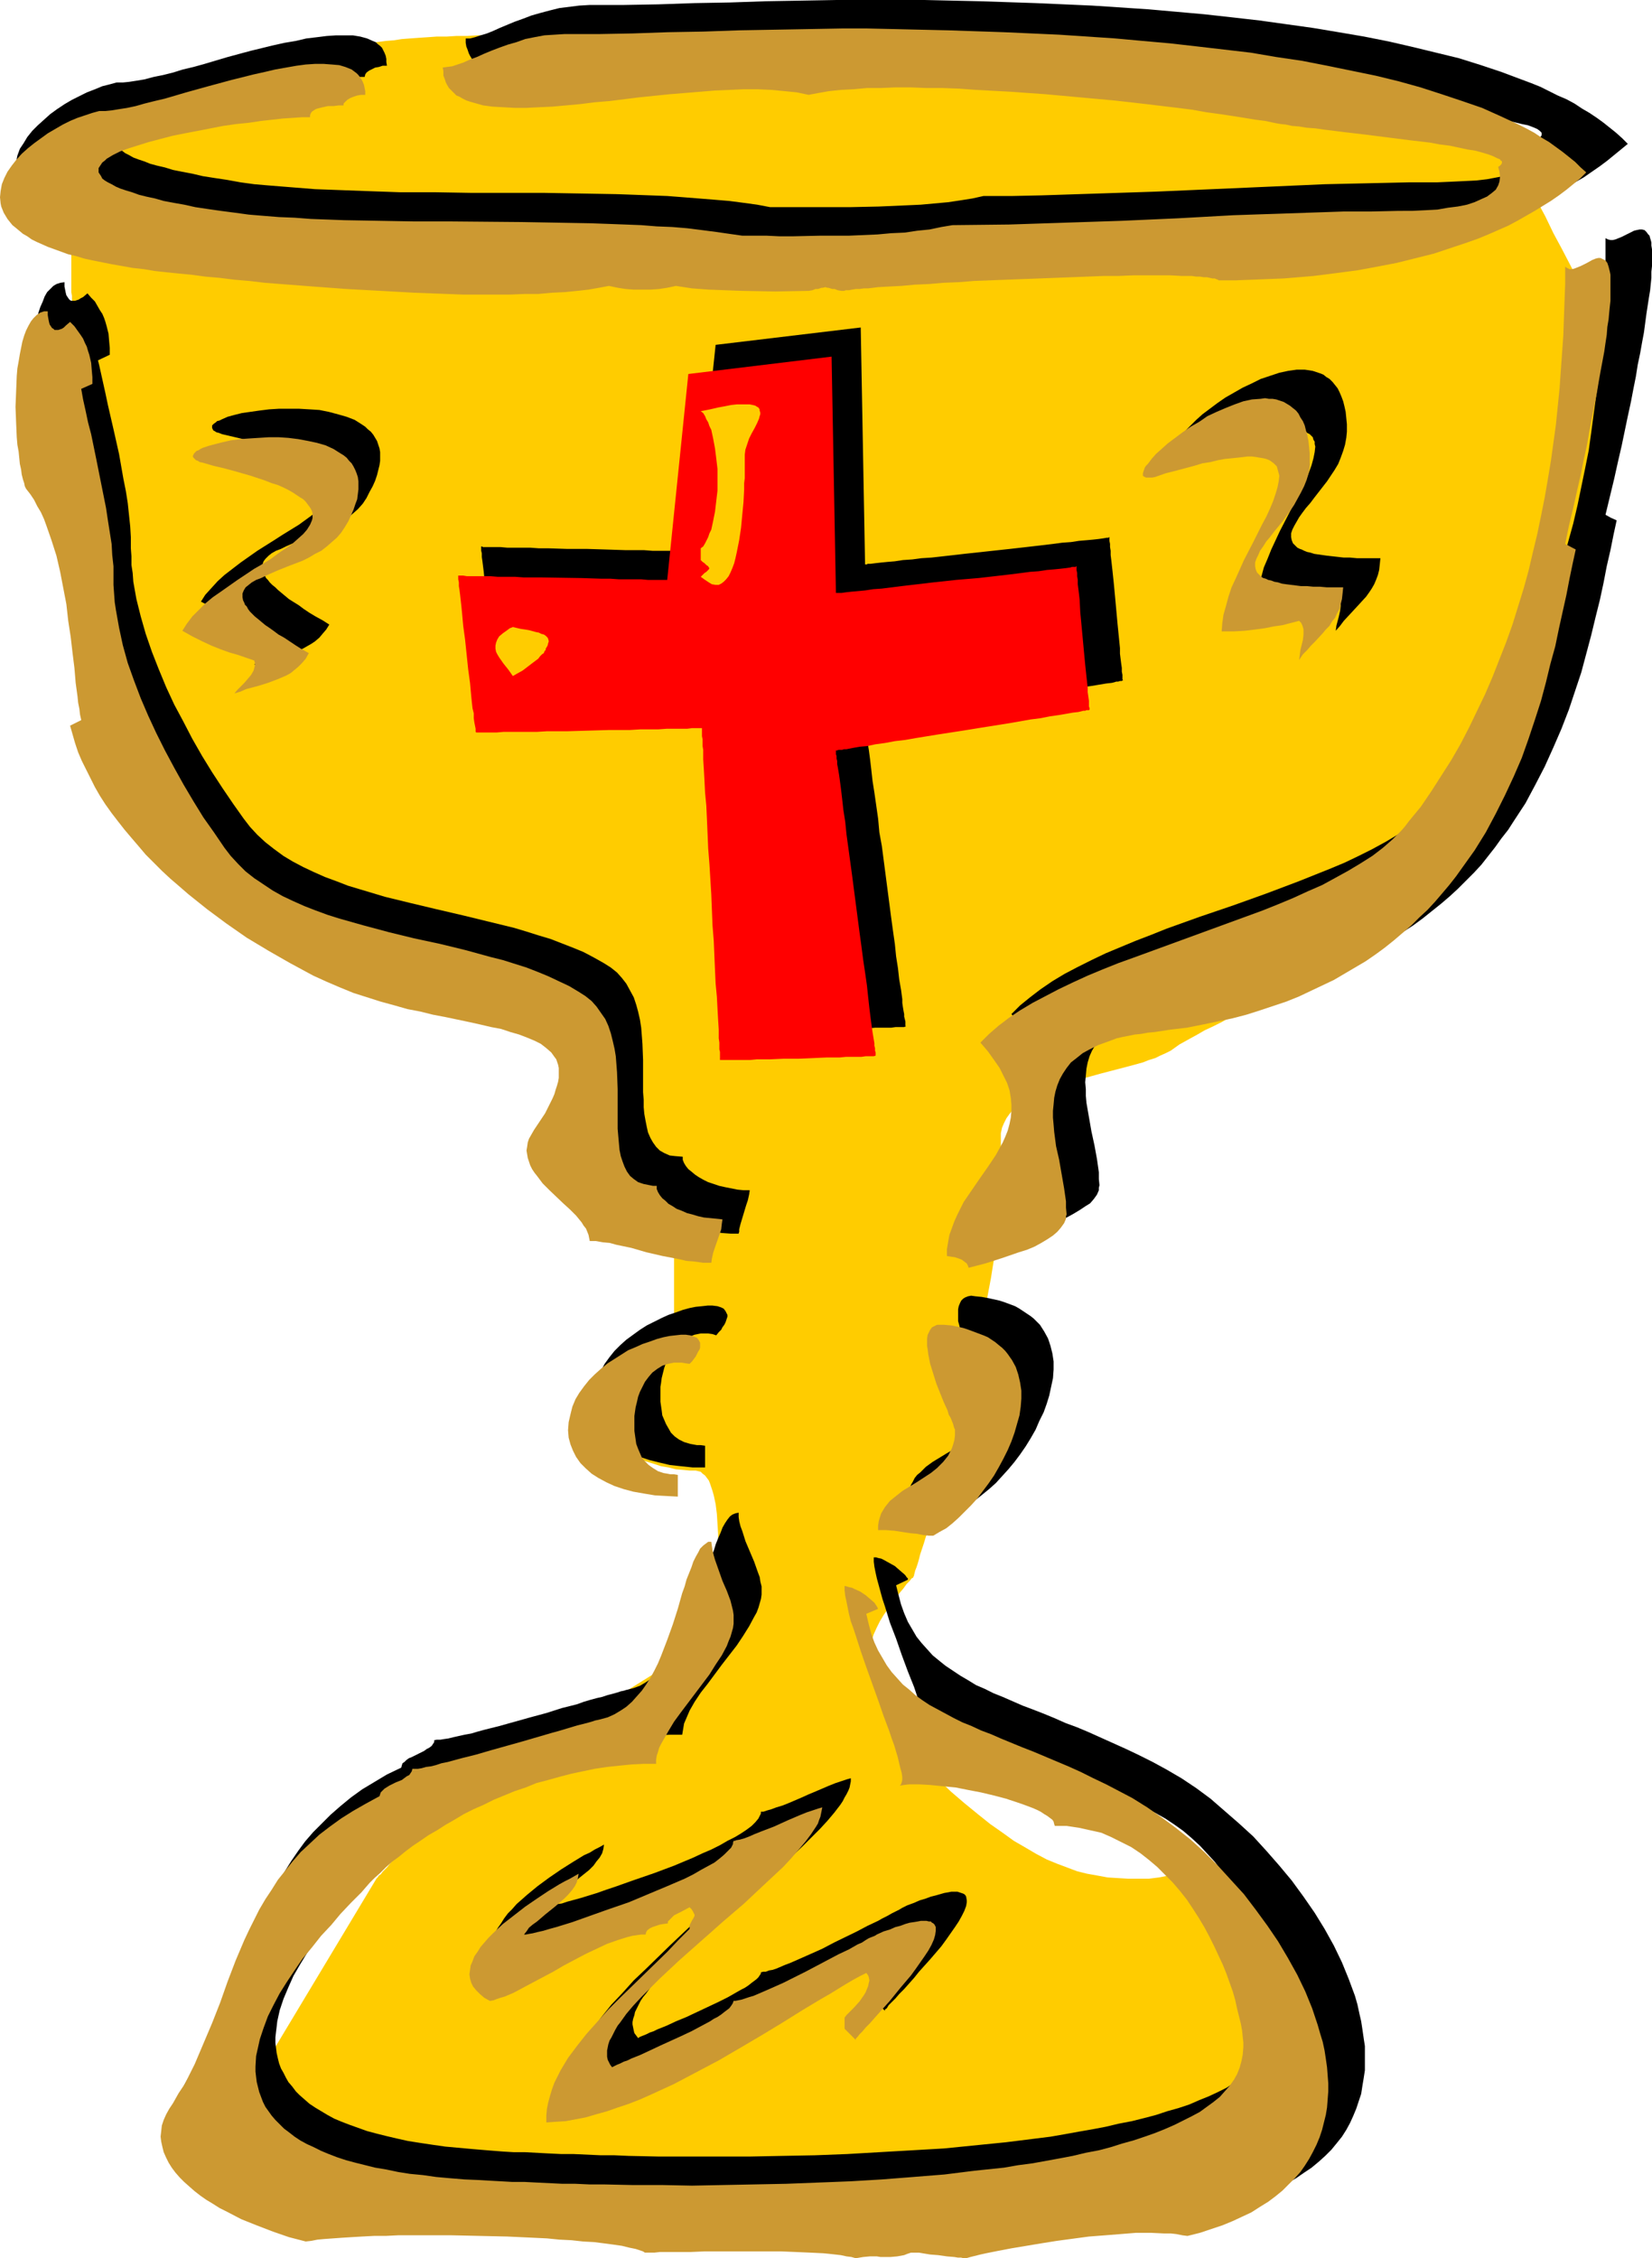 <?xml version="1.0" encoding="UTF-8" standalone="no"?>
<svg
   version="1.0"
   width="113.88mm"
   height="155.668mm"
   id="svg25"
   sodipodi:docname="Goblet 4.wmf"
   xmlns:inkscape="http://www.inkscape.org/namespaces/inkscape"
   xmlns:sodipodi="http://sodipodi.sourceforge.net/DTD/sodipodi-0.dtd"
   xmlns="http://www.w3.org/2000/svg"
   xmlns:svg="http://www.w3.org/2000/svg">
  <sodipodi:namedview
     id="namedview25"
     pagecolor="#ffffff"
     bordercolor="#000000"
     borderopacity="0.25"
     inkscape:showpageshadow="2"
     inkscape:pageopacity="0.0"
     inkscape:pagecheckerboard="0"
     inkscape:deskcolor="#d1d1d1"
     inkscape:document-units="mm" />
  <defs
     id="defs1">
    <pattern
       id="WMFhbasepattern"
       patternUnits="userSpaceOnUse"
       width="6"
       height="6"
       x="0"
       y="0" />
  </defs>
  <path
     style="fill:#ffcc00;fill-opacity:1;fill-rule:evenodd;stroke:none"
     d="M 69.635,536.806 98.071,489.459 v 0 l 0.162,-0.162 0.162,-0.162 0.323,-0.485 0.485,-0.323 0.485,-0.646 0.485,-0.485 0.646,-0.646 1.293,-1.616 1.616,-1.616 1.777,-1.778 1.939,-1.939 4.039,-3.555 2.1,-1.616 1.939,-1.454 2.1,-1.293 0.808,-0.646 0.969,-0.323 0.808,-0.485 0.969,-0.162 0.646,-0.162 0.808,-0.162 h 0.808 l 0.808,-0.323 1.131,-0.323 0.969,-0.485 1.293,-0.646 1.293,-0.646 1.293,-0.97 1.454,-0.808 1.616,-1.131 1.454,-0.97 3.231,-2.262 3.231,-2.585 3.231,-2.585 3.07,-2.585 2.908,-2.424 1.454,-1.131 1.293,-1.131 1.293,-1.131 1.131,-0.97 1.131,-0.97 0.969,-0.808 0.808,-0.808 0.646,-0.646 0.646,-0.485 0.323,-0.323 0.323,-0.323 v 0 l 18.903,-11.796 7.594,-19.714 v -0.323 -0.323 -0.485 l 0.162,-0.646 v -0.808 -0.808 -0.97 -2.101 -2.262 -2.424 l -0.162,-2.585 -0.162,-2.585 -0.323,-2.585 -0.485,-2.262 -0.323,-1.131 -0.323,-0.97 -0.323,-0.97 -0.323,-0.808 -0.485,-0.646 -0.485,-0.646 -0.646,-0.485 -0.485,-0.485 -0.646,-0.162 -0.646,-0.162 h -1.616 l -1.616,-0.162 -1.939,-0.162 -1.939,-0.485 -1.939,-0.323 -1.939,-0.646 -2.1,-0.646 -1.939,-0.97 -1.777,-0.97 -1.616,-1.131 -1.454,-1.293 -0.646,-0.646 -1.131,-1.454 -0.323,-0.97 -0.485,-0.808 -0.162,-0.97 -0.162,-0.808 -0.162,-1.131 v -0.97 l 0.162,-1.131 0.162,-1.131 0.323,-0.97 0.808,-1.939 0.969,-1.778 1.293,-1.778 1.293,-1.616 1.454,-1.454 2.908,-2.585 1.616,-1.293 1.454,-1.293 1.293,-1.131 1.131,-1.293 0.969,-1.293 0.808,-1.293 0.485,-1.293 0.162,-0.808 v -0.646 -19.714 l -24.72,-27.47 v -31.51 l -86.761,-23.592 v 0 0.162 l 0.323,0.646 0.162,0.162 v 0.162 l -0.162,-0.162 -0.162,-0.323 v -0.323 l -0.323,-0.323 -0.162,-0.485 -0.323,-0.485 -0.323,-0.808 -0.323,-0.808 -0.323,-0.808 -0.485,-0.97 -0.646,-1.131 -0.646,-1.454 -0.646,-1.454 -0.808,-1.616 -0.808,-1.778 -0.969,-1.939 -0.969,-2.101 -1.131,-2.101 -0.969,-2.101 -1.131,-1.939 -0.969,-1.939 -0.969,-1.939 -0.969,-1.778 -1.616,-3.232 -1.777,-3.07 -1.616,-2.909 -1.454,-2.585 -1.293,-2.424 -1.131,-2.424 -0.969,-2.262 -0.969,-2.101 -0.808,-2.101 -0.485,-2.101 -0.485,-1.939 -0.162,-2.262 -0.162,-2.101 v -1.131 -1.454 l -0.162,-1.454 -0.162,-1.778 -0.162,-1.778 -0.162,-1.778 -0.162,-2.101 -0.323,-2.101 -0.646,-4.525 -0.646,-4.525 -1.293,-9.372 -0.808,-4.525 -0.646,-4.201 -0.323,-2.101 -0.323,-1.778 -0.323,-1.939 -0.162,-1.616 -0.323,-1.454 -0.162,-1.454 -0.162,-1.131 -0.162,-0.97 -0.162,-0.808 -0.162,-0.646 v -0.323 -0.162 l -0.162,-0.162 v -0.323 l -0.162,-0.646 -0.162,-0.808 -0.323,-0.97 -0.323,-1.131 -0.323,-1.293 -0.485,-1.454 -0.323,-1.778 -0.485,-1.778 -0.485,-1.778 -0.485,-1.939 -0.969,-4.201 -1.131,-4.363 -2.1,-8.888 -0.808,-4.363 L 20.842,89.521 20.357,87.582 20.034,85.643 19.711,83.866 19.388,82.25 19.065,80.634 18.903,79.341 18.742,78.049 V 77.079 L 18.58,76.109 V 70.292 67.868 47.669 46.861 44.599 h 0.162 v -0.162 l 0.162,-0.323 0.323,-0.323 0.323,-0.485 0.485,-0.485 0.323,-0.646 0.646,-0.646 0.646,-0.646 0.646,-0.808 1.454,-1.616 1.777,-1.778 2.1,-1.778 2.262,-1.939 2.423,-1.778 2.585,-1.616 2.908,-1.616 1.454,-0.646 1.454,-0.485 1.616,-0.646 1.616,-0.323 1.616,-0.485 1.777,-0.162 1.777,-0.162 h 1.616 l 1.777,-0.162 h 1.616 l 1.454,-0.323 1.454,-0.323 1.293,-0.323 1.293,-0.323 2.585,-1.131 2.423,-1.131 2.585,-1.293 1.454,-0.808 1.454,-0.646 1.616,-0.808 1.777,-0.646 1.777,-0.808 1.939,-0.646 2.262,-0.808 2.262,-0.646 2.585,-0.808 2.747,-0.646 2.908,-0.485 3.231,-0.646 3.554,-0.485 3.716,-0.485 2.1,-0.162 2.1,-0.323 2.1,-0.162 2.262,-0.162 2.424,-0.162 2.262,-0.162 h 2.585 l 2.585,-0.162 h 2.747 l 2.747,-0.162 h 2.747 3.07 8.563 2.585 2.585 l 2.585,-0.162 h 2.262 2.262 2.262 l 2.1,-0.162 h 4.039 l 3.716,-0.162 h 3.554 l 3.231,-0.162 2.908,-0.162 2.747,-0.162 2.585,-0.162 h 2.424 l 2.262,-0.162 2.1,-0.162 h 1.939 l 3.716,-0.162 3.716,-0.162 h 3.554 l 3.554,0.162 h 1.939 l 2.1,0.162 2.1,0.162 2.424,0.162 2.423,0.162 2.585,0.323 2.908,0.323 3.07,0.323 3.07,0.323 2.908,0.162 2.747,0.162 2.585,0.162 h 2.423 2.262 2.1 l 2.1,-0.162 1.939,-0.162 1.777,-0.162 3.393,-0.485 3.231,-0.485 3.07,-0.323 3.07,-0.323 3.07,-0.162 h 3.07 l 1.777,0.162 1.616,0.162 1.939,0.323 1.939,0.323 2.1,0.485 2.1,0.485 2.262,0.646 2.424,0.808 2.585,0.97 2.747,0.97 2.908,1.131 3.07,1.131 3.393,0.97 3.393,0.97 3.554,1.131 3.554,0.97 3.878,0.97 3.878,0.808 7.755,1.778 7.755,1.616 7.917,1.454 7.594,1.454 3.716,0.646 3.554,0.485 3.393,0.646 3.393,0.485 3.07,0.485 2.908,0.485 2.747,0.323 2.585,0.485 2.424,0.323 2.1,0.162 1.777,0.323 1.454,0.162 0.646,0.162 h 0.485 0.485 l 0.485,0.162 h 0.323 0.162 0.162 0.162 l 0.485,0.162 h 0.485 l 0.969,0.323 0.969,0.323 1.293,0.485 1.293,0.808 1.616,0.97 0.808,0.485 0.808,0.646 0.808,0.808 0.969,0.808 0.808,0.808 0.969,1.131 0.969,0.97 1.131,1.293 0.969,1.293 0.969,1.454 1.131,1.454 0.969,1.616 1.131,1.778 0.969,1.939 0.969,1.939 1.131,2.101 2.1,4.363 2.262,4.201 2.1,4.04 2.1,4.04 1.939,3.878 1.777,4.04 1.616,4.04 1.454,3.878 1.293,4.201 0.485,2.101 0.485,2.101 0.323,2.262 0.162,2.101 0.162,2.262 0.162,2.424 v 2.424 l -0.162,2.424 -0.162,2.424 -0.485,2.585 -0.323,2.747 -0.646,2.747 -0.646,2.747 -0.808,2.909 -0.969,3.07 -0.969,3.07 -0.969,3.393 -1.131,3.232 -0.969,3.555 -1.131,3.555 -2.423,7.272 -2.585,7.433 -2.585,7.595 -2.747,7.433 -2.585,7.595 -2.908,7.11 -1.293,3.555 -1.454,3.555 -1.293,3.393 -1.454,3.232 -1.293,3.07 -1.293,3.07 -1.293,2.909 -1.293,2.747 -1.293,2.585 -1.293,2.262 -1.131,2.262 -1.131,1.939 -1.131,1.939 -1.131,1.454 -1.131,1.616 -1.454,1.454 -1.454,1.454 -1.777,1.616 -1.939,1.616 -2.1,1.454 -2.262,1.616 -2.262,1.454 -2.423,1.616 -2.585,1.616 -5.332,3.07 -5.493,3.07 -5.816,2.909 -5.655,2.909 -5.493,2.909 -2.747,1.293 -2.585,1.293 -2.585,1.293 -1.131,0.485 -1.293,0.646 -2.262,1.293 -2.262,1.131 -2.1,0.97 -1.939,1.131 -1.777,0.97 -1.454,0.808 -1.454,0.808 -1.131,0.808 -1.131,0.808 -1.293,0.646 -1.454,0.646 -1.293,0.646 -1.616,0.485 -1.616,0.646 -3.554,0.97 -3.716,0.97 -3.716,0.97 -7.594,2.101 -3.716,1.293 -3.393,1.293 -1.616,0.646 -1.454,0.808 -1.454,0.808 -1.293,0.808 -1.293,0.808 -1.131,0.97 -0.808,0.97 -0.808,1.131 -0.646,1.293 -0.485,1.131 -0.323,1.454 v 1.454 8.08 l -0.162,2.585 -0.162,4.686 -0.162,4.848 -0.162,2.424 -0.323,2.424 -0.323,2.585 -0.323,2.747 -0.485,2.909 -0.485,3.07 -0.646,3.393 -0.646,3.555 -0.323,1.616 -0.323,1.616 -0.162,1.454 -0.162,1.131 -0.323,0.97 v 0.97 l -0.162,0.808 -0.162,0.485 v 0.646 l -0.162,0.323 v 0.646 0.323 0.646 l -0.162,0.323 v 0.323 l -0.162,0.323 v 0.485 l -0.162,0.485 -0.162,0.646 -0.162,0.808 -0.323,0.97 -0.162,0.97 -0.323,1.293 -0.323,1.293 -0.323,1.616 -0.485,1.616 -0.485,1.616 -0.485,1.939 -0.969,3.878 -1.131,4.04 -2.585,8.403 -1.293,4.363 -1.293,4.04 -1.131,4.04 -0.646,1.778 -0.485,1.939 -0.646,1.616 -0.485,1.616 -0.485,1.454 -0.485,1.454 -0.323,1.293 -0.323,1.131 -0.323,0.97 -0.323,0.808 -0.162,0.646 -0.162,0.646 v 0.162 l -0.162,0.162 v 0 0.162 l -0.162,0.162 -0.323,0.162 -0.485,0.646 -0.808,0.808 -0.808,1.131 -0.969,1.131 -0.969,1.293 -1.131,1.454 -0.969,1.454 -1.131,1.616 -0.969,1.616 -0.808,1.616 -0.808,1.778 -0.485,1.454 -0.323,1.616 -0.162,1.616 v 1.454 l 0.323,1.778 0.323,1.939 0.485,2.101 0.808,2.101 0.808,2.262 1.131,2.585 1.293,2.424 1.616,2.747 1.777,2.585 1.939,2.747 2.262,2.909 2.585,2.909 2.747,2.909 3.07,2.909 3.393,2.909 1.777,1.454 1.777,1.454 1.616,1.293 1.616,1.293 3.231,2.262 2.908,2.101 3.07,1.778 2.747,1.616 2.747,1.454 2.747,1.131 2.585,0.97 2.585,0.97 2.585,0.646 2.747,0.485 2.585,0.485 2.585,0.162 2.747,0.162 h 2.747 2.747 l 2.585,-0.323 2.423,-0.485 2.262,-0.485 2.1,-0.485 1.939,-0.485 1.939,-0.162 h 0.808 0.808 l 0.646,0.162 0.808,0.323 0.808,0.323 0.646,0.323 0.646,0.646 0.646,0.646 0.646,0.808 0.485,0.97 0.485,1.131 0.646,1.131 0.485,1.616 0.323,1.616 0.485,1.778 0.485,2.101 0.323,2.101 0.323,2.585 0.646,5.171 0.646,4.848 0.485,5.009 0.485,4.686 0.323,4.525 0.323,4.363 0.162,4.201 0.162,4.04 0.162,3.717 0.162,3.555 0.162,3.232 v 2.909 2.585 6.14 0.646 l -0.323,0.646 -0.646,0.808 -0.646,0.646 -0.969,0.646 -1.131,0.485 -1.293,0.646 -1.293,0.646 -1.616,0.485 -1.616,0.485 -1.939,0.485 -1.777,0.485 -1.939,0.485 -2.1,0.485 -4.362,0.808 -4.524,0.646 -4.524,0.646 -4.685,0.485 -4.362,0.485 -4.362,0.323 h -1.939 l -1.939,0.162 h -1.939 l -1.616,0.162 h -1.616 -1.616 -12.441 -2.747 -63.657 -8.078 -22.781 l -7.27,0.162 -7.109,0.162 -7.109,0.323 -7.109,0.485 -6.947,0.485 -6.624,0.485 -6.624,0.485 -3.07,0.162 -3.07,0.162 -2.908,0.323 h -2.908 l -2.747,0.162 -2.747,0.162 h -2.585 -2.423 l -2.262,-0.162 h -2.1 l -2.1,-0.162 -1.777,-0.323 -1.777,-0.323 -1.454,-0.323 -1.454,-0.485 -1.131,-0.485 -0.969,-0.485 -0.808,-0.808 -0.646,-0.808 -0.646,-0.808 -0.646,-1.131 -0.485,-1.131 -0.485,-1.293 -0.323,-1.293 -0.485,-1.454 -0.323,-1.616 -0.646,-3.07 -0.323,-3.232 -0.323,-3.393 -0.323,-3.393 -0.162,-3.232 v -3.07 -4.201 -1.131 -1.131 l 0.162,-0.97 v -0.808 -0.808 -0.485 -0.485 z"
     id="path1" />
  <path
     style="fill:#000000;fill-opacity:1;fill-rule:evenodd;stroke:none"
     d="m 350.922,112.467 v -1.939 l -0.162,-1.616 -0.162,-1.616 -0.323,-1.454 -0.323,-1.293 -0.485,-1.293 -0.485,-1.131 -0.485,-0.97 -0.646,-0.808 -0.646,-0.808 -0.808,-0.808 -0.808,-0.485 -0.808,-0.646 -0.808,-0.323 -0.969,-0.323 -0.969,-0.323 -0.969,-0.162 -1.131,-0.162 h -0.969 -1.131 l -2.262,0.323 -2.262,0.485 -2.423,0.808 -2.424,0.808 -2.262,1.131 -2.423,1.131 -2.262,1.293 -2.262,1.293 -2.1,1.454 -1.939,1.454 -1.939,1.454 -1.616,1.454 -1.454,1.454 -1.293,1.293 -0.969,1.131 -0.485,0.485 -0.323,0.646 -0.323,0.485 -0.162,0.323 v 0.485 0.323 0.323 l 0.162,0.162 0.323,0.162 0.323,0.162 h 0.323 0.646 0.646 l 0.808,-0.162 2.747,-0.97 2.585,-0.646 2.585,-0.646 2.423,-0.646 2.1,-0.646 2.1,-0.323 1.939,-0.323 1.939,-0.323 1.616,-0.323 1.616,-0.162 1.454,-0.162 h 1.293 1.293 1.131 l 0.969,0.162 0.969,0.162 0.646,0.323 0.808,0.162 0.485,0.485 0.646,0.323 0.323,0.323 0.485,0.485 0.162,0.646 0.323,0.485 v 0.646 l 0.162,0.646 -0.162,1.454 -0.323,1.616 -0.485,1.778 -0.646,1.778 -0.808,2.101 -0.969,1.939 -1.131,2.101 -1.131,2.262 -1.131,2.262 -2.423,4.686 -2.262,4.848 -0.969,2.424 -0.969,2.262 -0.646,2.424 -0.646,2.262 -0.323,2.262 -0.162,2.262 3.231,-0.162 2.908,-0.162 2.747,-0.323 2.424,-0.323 2.423,-0.323 2.424,-0.485 4.362,-1.131 0.485,0.485 0.323,0.646 0.323,0.646 0.162,0.646 v 1.293 l -0.162,1.293 -0.323,1.454 -0.646,2.424 -0.162,1.293 1.131,-1.293 0.969,-1.293 2.1,-2.262 1.939,-2.101 1.777,-1.939 0.808,-1.131 0.646,-0.97 0.646,-1.131 0.485,-1.131 0.485,-1.293 0.323,-1.293 0.162,-1.454 0.162,-1.616 h -2.262 -1.939 -1.939 l -1.777,-0.162 h -1.616 l -1.454,-0.162 -1.454,-0.162 -1.454,-0.162 -1.131,-0.162 -1.131,-0.162 -1.131,-0.162 -0.969,-0.323 -0.808,-0.162 -0.808,-0.323 -0.646,-0.323 -0.485,-0.162 -0.646,-0.323 -0.323,-0.323 -0.808,-0.808 -0.323,-0.808 -0.162,-0.808 v -0.97 l 0.323,-0.97 0.485,-0.97 0.646,-1.131 0.646,-1.131 0.808,-1.131 0.969,-1.293 1.131,-1.293 0.969,-1.293 1.131,-1.454 2.262,-2.909 0.969,-1.454 0.969,-1.454 0.969,-1.616 0.646,-1.616 0.646,-1.778 0.485,-1.616 0.323,-1.778 z"
     id="path2" />
  <path
     style="fill:#000000;fill-opacity:1;fill-rule:evenodd;stroke:none"
     d="m 95.486,129.758 0.808,-1.616 0.808,-1.454 0.646,-1.454 0.485,-1.454 0.323,-1.293 0.323,-1.293 0.162,-1.131 v -1.131 -1.131 l -0.162,-0.97 -0.323,-0.97 -0.323,-0.97 -0.485,-0.808 -0.485,-0.808 -0.646,-0.808 -0.808,-0.646 -0.646,-0.646 -0.969,-0.646 -1.777,-1.131 -2.1,-0.808 -2.262,-0.646 -2.423,-0.646 -2.423,-0.485 -2.585,-0.162 -2.747,-0.162 h -2.585 -2.585 l -2.585,0.162 -2.585,0.323 -2.262,0.323 -2.262,0.323 -1.939,0.485 -1.777,0.485 -1.454,0.646 -0.646,0.323 -0.646,0.162 -0.323,0.323 -0.485,0.323 -0.323,0.323 -0.162,0.162 v 0.323 0.323 l 0.162,0.323 0.162,0.323 0.323,0.162 0.485,0.323 0.646,0.162 0.808,0.323 2.747,0.646 2.747,0.646 2.423,0.646 2.423,0.646 2.262,0.646 1.939,0.646 1.939,0.646 1.616,0.646 1.616,0.646 1.454,0.646 1.293,0.646 1.293,0.646 0.969,0.485 0.969,0.646 0.808,0.646 0.646,0.646 0.646,0.485 0.485,0.646 0.323,0.646 0.323,0.485 0.162,1.293 v 0.485 l -0.162,0.646 -0.162,0.646 -0.323,0.646 -0.808,1.131 -1.131,1.293 -1.293,1.131 -1.616,1.293 -1.777,1.293 -1.777,1.293 -2.1,1.293 -2.1,1.293 -2.262,1.454 -4.362,2.747 -4.362,3.07 -2.1,1.616 -2.1,1.616 -1.777,1.616 -1.616,1.778 -1.616,1.778 -1.131,1.778 2.747,1.454 2.585,1.293 2.423,1.131 2.423,0.97 2.262,0.808 2.262,0.808 4.362,1.293 0.162,0.646 v 0.646 l -0.162,0.646 -0.162,0.646 -0.646,1.131 -0.808,1.131 -0.969,0.97 -0.969,0.97 -0.969,0.97 -0.646,0.97 1.616,-0.646 1.454,-0.485 3.07,-0.97 2.747,-0.808 2.585,-0.808 1.131,-0.485 1.131,-0.646 1.131,-0.646 0.969,-0.646 1.131,-0.97 0.808,-0.97 0.969,-1.131 0.808,-1.293 -1.777,-1.131 -1.777,-0.97 -1.616,-0.97 -1.454,-0.97 -1.293,-0.97 -1.293,-0.808 -1.293,-0.808 -0.969,-0.808 -0.969,-0.808 -0.969,-0.808 -0.646,-0.646 -0.808,-0.646 -0.646,-0.646 -0.485,-0.646 -0.485,-0.485 -0.323,-0.646 -0.323,-0.485 -0.162,-0.485 -0.162,-0.97 v -0.808 l 0.323,-0.97 0.485,-0.646 0.808,-0.808 0.808,-0.646 1.131,-0.646 1.293,-0.485 1.293,-0.646 1.454,-0.646 1.616,-0.646 3.231,-1.131 3.393,-1.454 1.777,-0.808 1.616,-0.808 1.454,-0.97 1.616,-0.97 1.293,-1.131 1.293,-1.131 1.293,-1.454 z"
     id="path3" />
  <path
     style="fill:#000000;fill-opacity:1;fill-rule:evenodd;stroke:none"
     d="m 374.349,47.508 h -7.27 l -7.27,0.162 -14.541,0.323 -14.703,0.646 -14.703,0.646 -14.864,0.646 -14.864,0.485 -14.864,0.485 -7.594,0.162 h -7.432 l -2.908,0.646 -3.07,0.485 -3.231,0.485 -3.554,0.323 -3.554,0.323 -3.554,0.162 -7.432,0.323 -7.594,0.162 h -7.432 -3.554 -3.393 -6.301 l -3.393,-0.646 -3.554,-0.485 -3.716,-0.485 -3.878,-0.323 -4.039,-0.323 -4.039,-0.323 -4.201,-0.323 -4.362,-0.162 -4.362,-0.162 -4.524,-0.162 -9.209,-0.162 -9.371,-0.162 h -9.371 -9.532 l -9.532,-0.162 h -9.209 l -9.209,-0.323 -4.362,-0.162 -4.362,-0.162 -4.362,-0.162 -4.039,-0.323 -4.039,-0.323 -4.039,-0.323 -3.716,-0.323 -3.554,-0.485 -3.554,-0.646 -3.231,-0.485 -3.07,-0.485 -2.747,-0.646 -2.585,-0.485 -2.423,-0.485 -2.1,-0.646 -2.1,-0.485 -1.777,-0.485 -1.616,-0.646 -1.454,-0.485 -1.293,-0.485 -1.131,-0.646 -0.969,-0.485 -0.646,-0.485 -0.646,-0.485 -0.485,-0.646 -0.323,-0.485 -0.162,-0.485 -0.162,-0.485 0.162,-0.485 0.162,-0.485 0.323,-0.485 0.323,-0.485 0.646,-0.485 0.646,-0.485 0.646,-0.485 0.969,-0.485 0.808,-0.485 1.131,-0.485 2.262,-0.97 2.423,-0.808 2.908,-0.808 2.908,-0.808 3.231,-0.808 3.231,-0.646 3.393,-0.646 6.786,-1.131 3.393,-0.485 3.393,-0.485 3.231,-0.323 3.07,-0.323 2.747,-0.323 2.747,-0.162 2.423,-0.162 h 0.969 0.969 l 0.162,-0.646 0.162,-0.485 0.323,-0.323 0.323,-0.323 0.485,-0.323 0.646,-0.323 1.293,-0.323 1.454,-0.162 1.454,-0.162 h 1.454 1.131 l 0.162,-0.646 0.323,-0.485 0.646,-0.485 0.646,-0.323 0.969,-0.485 0.969,-0.162 0.969,-0.323 h 1.131 l -0.162,-0.97 v -0.808 l -0.162,-0.808 -0.323,-0.808 -0.323,-0.646 -0.323,-0.646 -0.485,-0.485 -0.646,-0.485 -0.485,-0.485 -0.808,-0.323 -1.454,-0.646 -1.777,-0.485 -1.939,-0.323 h -2.1 -2.262 l -2.423,0.162 -2.585,0.323 -2.747,0.323 -2.747,0.646 -2.908,0.485 -2.908,0.646 -5.978,1.454 -5.978,1.616 -5.978,1.778 -2.908,0.808 -2.747,0.646 -2.585,0.808 -2.585,0.646 -2.423,0.485 -2.423,0.646 -1.939,0.323 -2.1,0.323 -1.616,0.162 h -1.616 l -1.777,0.485 -1.939,0.485 -1.939,0.808 -2.1,0.808 -1.939,0.97 -1.939,0.97 -1.939,1.131 -1.939,1.293 -1.777,1.293 -1.616,1.454 -1.616,1.454 -1.454,1.454 -1.293,1.616 -0.969,1.616 -0.969,1.454 -0.646,1.778 -0.323,1.616 -0.162,1.616 0.162,1.616 0.323,0.808 0.162,0.808 0.323,0.808 0.485,0.808 0.646,0.808 0.485,0.808 0.808,0.808 0.808,0.646 0.969,0.808 0.969,0.808 1.131,0.646 1.131,0.808 1.293,0.646 1.454,0.646 1.616,0.646 1.777,0.646 1.777,0.646 1.939,0.646 1.939,0.646 2.1,0.485 2.423,0.485 2.423,0.646 2.585,0.485 2.585,0.485 2.908,0.323 2.908,0.485 2.908,0.323 3.07,0.323 3.231,0.323 3.393,0.323 3.716,0.485 3.716,0.323 3.878,0.485 4.039,0.323 4.039,0.485 4.201,0.323 8.725,0.646 8.886,0.646 8.886,0.646 8.886,0.485 8.725,0.323 h 4.201 4.362 l 4.039,0.162 4.039,-0.162 h 3.878 l 3.716,-0.162 3.554,-0.162 3.393,-0.323 3.231,-0.323 3.07,-0.323 2.908,-0.485 2.423,-0.485 2.262,0.485 2.262,0.323 2.1,0.162 2.262,0.162 2.1,-0.162 2.262,-0.162 2.262,-0.323 2.262,-0.485 4.201,0.646 4.362,0.323 4.524,0.323 4.362,0.162 h 8.886 8.725 l 0.969,-0.323 0.808,-0.162 0.808,-0.162 0.485,-0.162 0.485,-0.162 h 0.323 l 0.646,-0.162 0.485,0.162 h 0.323 l 0.485,0.162 0.485,0.162 0.646,0.162 0.808,0.162 0.969,0.323 0.646,-0.162 h 0.646 l 0.646,-0.162 0.808,-0.162 h 0.969 l 1.131,-0.162 1.131,-0.162 h 1.131 l 2.747,-0.323 2.908,-0.162 3.231,-0.162 3.393,-0.323 3.716,-0.162 3.878,-0.323 4.039,-0.162 4.201,-0.323 8.563,-0.323 8.563,-0.323 8.725,-0.323 4.201,-0.162 4.039,-0.162 h 4.039 l 3.716,-0.162 h 10.179 l 2.908,0.162 h 1.293 1.293 l 1.131,0.162 h 1.131 l 0.969,0.162 h 0.808 l 0.808,0.162 0.646,0.162 h 0.646 l 0.485,0.162 0.323,0.162 0.162,0.162 h 4.362 l 4.362,-0.162 4.201,-0.162 4.201,-0.162 4.039,-0.323 4.039,-0.323 3.878,-0.485 3.716,-0.485 3.716,-0.485 3.716,-0.485 3.393,-0.646 3.554,-0.808 3.231,-0.646 3.231,-0.808 3.231,-0.97 3.07,-0.808 3.07,-0.97 2.908,-0.97 2.747,-1.131 2.747,-1.131 2.585,-1.131 2.585,-1.131 2.424,-1.131 2.423,-1.293 2.262,-1.293 2.262,-1.293 2.1,-1.454 2.1,-1.454 1.939,-1.454 1.777,-1.454 1.777,-1.454 1.777,-1.454 -1.454,-1.454 -1.616,-1.454 -1.616,-1.293 -1.616,-1.293 -1.777,-1.293 -1.939,-1.293 -1.939,-1.131 -1.939,-1.293 -2.1,-1.131 -2.262,-0.97 -2.262,-1.131 -2.262,-1.131 -2.424,-0.97 -2.585,-0.97 -5.17,-1.939 -5.332,-1.778 -5.655,-1.778 -5.978,-1.454 -5.978,-1.454 -6.301,-1.454 L 355.446,9.534 348.822,8.403 342.036,7.272 335.089,6.302 328.141,5.333 321.032,4.525 313.762,3.717 306.491,3.07 299.221,2.424 284.518,1.454 269.816,0.808 255.275,0.323 248.004,0.162 240.895,0 h -7.109 -6.947 -8.886 l -9.048,0.162 -9.371,0.162 -9.371,0.323 -9.209,0.162 -9.371,0.323 -9.048,0.162 h -8.886 l -2.747,0.162 -2.585,0.323 -2.585,0.323 -2.585,0.646 -2.424,0.646 -2.262,0.646 -2.1,0.808 -2.262,0.808 -1.939,0.808 -1.939,0.808 -1.777,0.808 -1.616,0.646 -1.616,0.485 -1.454,0.485 -1.293,0.323 h -1.131 v 1.131 l 0.162,0.97 0.323,0.808 0.323,0.97 0.323,0.646 0.485,0.808 0.646,0.646 0.646,0.646 0.646,0.646 0.808,0.485 0.808,0.485 0.969,0.323 0.969,0.485 1.131,0.323 2.423,0.485 2.424,0.323 2.908,0.323 h 2.908 3.231 l 3.393,-0.162 3.393,-0.162 3.554,-0.323 3.878,-0.323 3.716,-0.323 3.878,-0.485 8.078,-0.97 8.078,-0.808 7.917,-0.646 3.878,-0.323 4.039,-0.162 3.716,-0.162 h 3.716 l 3.554,0.162 3.393,0.323 3.231,0.323 3.231,0.646 2.585,-0.485 2.908,-0.485 3.07,-0.323 3.231,-0.162 3.554,-0.162 3.878,-0.162 3.716,-0.162 h 4.039 l 4.201,0.162 h 4.362 l 4.362,0.162 4.524,0.323 9.048,0.485 9.209,0.646 9.209,0.808 8.886,0.97 4.362,0.485 4.362,0.485 4.201,0.485 4.039,0.485 3.878,0.485 3.716,0.485 3.554,0.485 3.393,0.485 3.07,0.485 2.908,0.485 2.585,0.485 2.262,0.323 0.323,0.162 h 0.485 l 1.131,0.162 1.293,0.323 1.616,0.162 1.939,0.162 1.939,0.323 2.262,0.162 2.424,0.323 2.585,0.323 2.585,0.323 5.655,0.646 11.471,1.454 5.655,0.808 2.747,0.323 2.585,0.485 2.262,0.323 2.262,0.485 2.1,0.485 1.939,0.485 1.616,0.323 1.293,0.485 1.131,0.485 0.646,0.485 0.323,0.323 0.162,0.162 v 0.162 0.323 0.162 l -0.162,0.323 -0.323,0.162 -0.323,0.323 0.323,1.293 0.162,1.131 -0.162,1.293 -0.485,0.97 -0.646,1.131 -0.969,0.97 -1.293,0.808 -1.454,0.808 -1.777,0.646 -2.1,0.646 -2.424,0.485 -2.585,0.485 -2.747,0.323 -3.231,0.162 -3.393,0.162 z"
     id="path4" />
  <path
     style="fill:#000000;fill-opacity:1;fill-rule:evenodd;stroke:none"
     d="m 34.09,142.847 v -2.909 l -0.162,-2.747 -0.323,-3.07 -0.323,-3.07 -0.485,-3.07 -0.646,-3.232 -1.131,-6.464 -1.454,-6.464 -1.454,-6.302 -0.646,-3.07 -0.646,-2.909 -0.646,-2.909 -0.323,-1.454 -0.323,-1.293 3.07,-1.454 v -1.778 l -0.162,-1.778 -0.162,-1.939 -0.485,-1.939 -0.323,-1.131 -0.323,-0.97 -0.485,-1.131 -0.646,-0.97 -0.646,-1.131 -0.646,-1.131 -0.969,-0.97 -0.969,-1.131 -1.131,0.97 -0.646,0.323 -0.485,0.323 -0.485,0.162 -0.485,0.162 H 19.065 18.58 L 18.257,78.21 17.934,77.887 17.611,77.402 17.288,76.917 17.126,76.271 16.964,75.463 16.803,74.655 v -1.131 l -1.131,0.162 -0.969,0.323 -0.808,0.485 -0.808,0.808 -0.808,0.808 -0.646,1.131 -0.485,1.293 -0.646,1.454 -0.485,1.454 -0.323,1.616 -0.323,1.778 -0.323,1.778 -0.485,3.878 -0.162,4.04 -0.162,4.04 0.162,4.04 0.162,3.878 0.162,1.778 0.162,1.778 0.323,1.778 0.162,1.454 0.323,1.454 0.162,1.454 0.323,1.131 0.162,0.97 0.323,0.808 0.323,0.646 1.131,1.454 0.969,1.454 0.808,1.616 0.969,1.616 0.808,1.778 0.808,1.778 1.293,3.878 1.131,4.04 1.131,4.04 0.808,4.201 0.808,4.363 0.646,4.201 0.485,4.363 0.485,4.04 0.485,4.04 0.485,3.717 0.485,3.555 0.162,1.778 0.162,1.454 0.323,1.454 0.162,1.454 -2.747,1.616 0.485,2.262 0.808,2.262 0.808,2.262 0.969,2.262 0.969,2.262 1.131,2.262 1.293,2.262 1.454,2.262 1.454,2.262 1.616,2.262 1.616,2.262 1.777,2.101 1.777,2.262 1.777,2.101 4.201,4.201 2.1,2.101 2.262,2.101 2.262,2.101 2.423,1.939 4.847,3.878 5.17,3.717 5.493,3.717 5.655,3.393 5.816,3.393 5.978,3.07 3.554,1.616 3.716,1.616 3.554,1.293 3.554,1.131 3.554,1.131 3.554,0.97 3.554,0.97 3.393,0.808 3.393,0.646 3.393,0.808 3.231,0.646 2.908,0.646 3.07,0.485 2.747,0.646 2.747,0.646 2.424,0.646 2.262,0.646 2.262,0.808 1.777,0.808 1.777,0.97 1.454,0.97 1.293,1.131 0.323,0.646 0.485,0.646 0.323,0.646 0.323,0.646 0.323,0.808 0.162,0.808 v 0.808 0.808 0.97 l -0.162,0.97 -0.323,0.97 -0.323,0.97 -0.323,1.131 -0.485,1.293 -0.646,1.131 -0.646,1.293 -0.646,1.293 -0.969,1.454 -0.969,1.454 -0.969,1.616 -0.808,0.97 -0.485,1.131 -0.485,0.97 -0.162,1.131 -0.162,0.97 0.162,0.97 0.162,0.97 0.323,0.97 0.323,0.97 0.485,0.97 0.646,0.97 0.646,0.97 1.616,1.778 1.616,1.778 1.777,1.616 1.939,1.778 1.777,1.616 1.616,1.778 1.454,1.616 0.646,0.808 0.485,0.808 0.485,0.808 0.323,0.808 0.162,0.808 v 0.808 l 1.777,0.162 1.777,0.162 1.777,0.323 1.777,0.323 1.939,0.323 2.1,0.485 1.939,0.646 2.1,0.485 4.201,0.97 4.201,0.97 2.262,0.323 2.1,0.323 2.262,0.162 h 2.1 l 0.162,-0.485 v -0.646 l 0.323,-1.293 0.485,-1.616 0.485,-1.616 0.485,-1.616 0.485,-1.454 0.323,-1.454 0.162,-1.131 h -1.616 l -1.616,-0.162 -1.616,-0.323 -1.616,-0.323 -1.454,-0.323 -1.454,-0.485 -1.454,-0.485 -1.293,-0.646 -1.131,-0.646 -0.969,-0.646 -0.969,-0.808 -0.808,-0.646 -0.646,-0.808 -0.485,-0.808 -0.323,-0.808 v -0.808 l -1.939,-0.162 -1.454,-0.162 -1.454,-0.646 -1.131,-0.646 -0.969,-0.97 -0.808,-1.131 -0.646,-1.131 -0.646,-1.454 -0.323,-1.454 -0.323,-1.616 -0.323,-1.778 -0.162,-1.778 v -1.939 l -0.162,-1.939 v -4.04 -4.363 l -0.162,-4.201 -0.162,-2.101 -0.162,-2.101 -0.323,-2.101 -0.485,-2.101 -0.485,-1.778 -0.646,-1.939 -0.969,-1.778 -0.969,-1.778 -1.131,-1.454 -1.293,-1.454 -1.616,-1.293 -1.777,-1.131 -2.585,-1.454 -2.747,-1.454 -2.747,-1.131 -2.908,-1.131 -2.908,-1.131 -3.231,-0.97 -3.07,-0.97 -3.231,-0.97 -6.624,-1.616 -6.624,-1.616 -6.947,-1.616 -6.786,-1.616 -6.624,-1.616 -6.463,-1.939 -3.231,-0.97 -2.908,-1.131 -3.07,-1.131 -2.908,-1.293 -2.747,-1.293 -2.747,-1.454 -2.423,-1.454 -2.423,-1.778 -2.262,-1.778 -2.1,-1.939 -1.939,-2.101 -1.616,-2.101 -2.747,-3.878 -2.747,-4.04 -2.747,-4.201 -2.585,-4.201 -2.585,-4.525 -2.262,-4.363 -2.423,-4.525 -2.1,-4.525 -1.939,-4.686 -1.777,-4.525 -1.616,-4.686 -1.293,-4.525 -1.131,-4.525 -0.808,-4.525 -0.162,-2.262 -0.323,-2.101 v -2.262 z"
     id="path5" />
  <path
     style="fill:#000000;fill-opacity:1;fill-rule:evenodd;stroke:none"
     d="m 286.457,308.801 -0.162,-1.616 v -1.778 l -0.485,-3.393 -0.646,-3.555 -0.808,-3.717 -0.646,-3.717 -0.646,-3.717 -0.162,-1.778 V 283.754 l -0.162,-1.778 0.162,-1.778 0.162,-1.778 0.323,-1.616 0.485,-1.616 0.646,-1.454 0.969,-1.616 0.969,-1.454 1.131,-1.293 1.454,-1.293 1.616,-1.131 1.939,-1.131 2.1,-1.131 2.424,-0.808 1.293,-0.485 1.454,-0.323 1.293,-0.323 1.616,-0.323 1.616,-0.323 3.393,-0.646 1.939,-0.162 4.362,-0.485 4.201,-0.646 4.039,-0.808 4.039,-0.646 3.878,-0.97 3.716,-0.97 3.716,-1.131 3.393,-1.131 3.393,-1.131 3.393,-1.293 3.231,-1.293 3.07,-1.454 2.908,-1.616 2.908,-1.454 2.908,-1.778 2.585,-1.616 2.747,-1.778 2.423,-1.778 2.424,-1.939 2.423,-1.939 2.262,-1.939 2.1,-1.939 2.1,-2.101 2.1,-2.101 1.939,-2.101 1.777,-2.262 1.777,-2.262 1.616,-2.262 1.777,-2.262 1.454,-2.262 3.07,-4.686 2.585,-4.848 2.423,-4.686 2.262,-5.009 2.1,-4.848 1.939,-5.009 1.616,-4.848 1.616,-4.848 1.293,-4.848 1.293,-4.848 1.131,-4.686 1.131,-4.525 0.969,-4.525 0.808,-4.201 0.485,-2.101 0.485,-2.101 0.808,-4.04 0.808,-3.717 -1.454,-0.646 -1.454,-0.808 1.131,-4.686 1.131,-4.686 0.969,-4.363 0.969,-4.201 0.808,-3.878 0.808,-3.878 0.808,-3.717 0.646,-3.393 0.646,-3.232 0.485,-3.07 0.646,-3.07 0.485,-2.747 0.485,-2.585 0.323,-2.424 0.323,-2.424 0.323,-2.101 0.323,-2.101 0.323,-1.939 0.162,-1.616 0.162,-1.616 V 70.777 l 0.162,-1.454 v -1.293 -1.131 -0.97 -0.97 l -0.162,-0.97 v -0.808 l -0.162,-0.646 -0.162,-0.485 -0.162,-0.646 -0.323,-0.323 -0.485,-0.646 -0.485,-0.485 -0.646,-0.162 h -0.646 l -0.808,0.162 -0.646,0.162 -1.616,0.808 -1.616,0.808 -1.616,0.646 -0.646,0.162 h -0.646 l -0.646,-0.162 -0.646,-0.323 v 4.363 4.363 l -0.323,9.049 -0.323,4.525 -0.323,4.686 -0.485,4.686 -0.323,4.686 -0.646,4.686 -0.646,4.686 -0.646,4.848 -0.646,4.686 -0.969,4.848 -0.969,4.686 -0.969,4.686 -1.131,4.848 -1.293,4.686 -1.293,4.686 -1.454,4.686 -1.454,4.686 -1.616,4.686 -1.777,4.525 -1.777,4.525 -1.939,4.363 -2.1,4.525 -2.262,4.363 -2.262,4.201 -2.424,4.201 -2.585,4.201 -2.747,4.04 -2.747,3.878 -3.07,3.878 -1.939,2.424 -2.423,2.262 -2.585,2.101 -2.747,2.101 -3.07,1.939 -3.231,1.939 -3.554,1.939 -3.554,1.778 -3.716,1.778 -3.878,1.616 -4.039,1.616 -4.039,1.616 -8.563,3.232 -8.563,3.07 -8.563,2.909 -8.563,3.07 -4.039,1.616 -4.201,1.616 -3.878,1.616 -3.878,1.616 -3.716,1.778 -3.554,1.778 -3.393,1.778 -3.231,1.939 -3.07,2.101 -2.747,2.101 -2.585,2.101 -2.262,2.262 0.969,1.131 0.969,1.131 0.969,0.97 0.808,1.131 1.293,2.101 1.131,2.101 0.969,1.939 0.646,1.939 0.323,1.778 0.162,1.778 v 1.778 l -0.162,1.778 -0.323,1.616 -0.485,1.616 -0.646,1.616 -0.646,1.616 -0.969,1.454 -0.808,1.616 -2.1,3.07 -2.1,3.07 -2.1,3.07 -2.1,3.232 -0.969,1.616 -0.808,1.616 -0.808,1.616 -0.646,1.778 -0.646,1.778 -0.323,1.778 -0.323,1.939 -0.162,1.939 h 1.131 l 1.131,0.162 0.969,0.323 0.808,0.485 0.808,0.485 0.485,0.485 0.485,0.485 v 0.646 l 4.524,-1.293 4.524,-1.293 2.262,-0.808 2.1,-0.646 2.1,-0.808 1.939,-0.808 1.777,-0.97 1.616,-0.97 1.454,-0.97 1.293,-0.808 0.969,-1.131 0.808,-1.131 0.485,-1.131 v -0.646 z"
     id="path6" />
  <path
     style="fill:#000000;fill-opacity:1;fill-rule:evenodd;stroke:none"
     d="m 256.89,365.034 v 1.293 l -0.162,1.293 -0.323,1.131 -0.323,1.131 -0.485,0.97 -0.485,0.808 -0.646,0.97 -0.808,0.808 -1.454,1.454 -1.777,1.293 -1.777,1.293 -1.939,1.131 -3.716,2.262 -1.777,1.293 -1.454,1.454 -0.808,0.646 -0.646,0.808 -0.485,0.97 -0.485,0.808 -0.323,0.97 -0.323,0.97 -0.162,1.131 v 1.131 l 2.1,0.162 2.262,0.162 2.1,0.162 1.939,0.323 1.939,0.162 1.616,0.323 1.454,0.162 h 0.646 0.485 l 1.777,-0.97 1.616,-0.97 1.616,-1.293 1.777,-1.454 1.616,-1.454 1.616,-1.778 1.616,-1.778 1.616,-1.939 1.454,-1.939 1.454,-2.101 1.293,-2.101 1.293,-2.262 0.969,-2.262 1.131,-2.262 0.808,-2.262 0.646,-2.101 0.485,-2.262 0.485,-2.262 0.162,-2.262 v -2.101 l -0.323,-2.101 -0.485,-1.939 -0.646,-1.939 -0.969,-1.778 -1.131,-1.778 -0.808,-0.808 -0.808,-0.808 -0.808,-0.646 -0.969,-0.646 -0.969,-0.646 -0.969,-0.646 -1.131,-0.646 -1.293,-0.485 -1.293,-0.485 -1.454,-0.485 -1.454,-0.323 -1.454,-0.323 -1.777,-0.323 -1.616,-0.162 -1.131,-0.162 -0.808,0.162 -0.808,0.323 -0.485,0.323 -0.485,0.485 -0.323,0.646 -0.323,0.808 -0.162,0.808 v 0.97 0.97 1.131 l 0.323,1.131 0.485,2.424 0.646,2.585 0.969,2.585 0.808,2.424 1.131,2.424 0.808,2.262 0.485,0.97 0.162,0.485 0.162,0.485 0.485,0.808 0.323,0.646 0.162,0.646 0.162,0.485 0.162,0.323 z"
     id="path7" />
  <path
     style="fill:#000000;fill-opacity:1;fill-rule:evenodd;stroke:none"
     d="m 172.068,362.287 v -0.97 l 0.162,-0.97 0.162,-1.293 0.323,-1.293 0.323,-1.293 0.485,-1.454 0.646,-1.293 0.808,-1.293 0.808,-1.293 0.969,-1.131 1.293,-0.97 1.293,-0.646 0.808,-0.323 0.808,-0.323 0.808,-0.162 0.808,-0.162 h 1.939 l 1.131,0.162 0.969,0.323 0.646,-0.808 0.646,-0.646 0.323,-0.646 0.485,-0.646 0.323,-0.646 0.162,-0.485 0.162,-0.485 0.162,-0.485 v -0.485 l -0.162,-0.323 -0.323,-0.646 -0.485,-0.646 -0.646,-0.323 -0.969,-0.323 -1.293,-0.162 h -1.293 l -1.454,0.162 -1.616,0.162 -1.616,0.323 -1.777,0.485 -1.777,0.646 -1.939,0.646 -1.777,0.808 -1.939,0.97 -1.939,0.97 -1.777,1.131 -1.777,1.293 -1.777,1.293 -1.616,1.454 -1.454,1.454 -1.293,1.616 -1.293,1.778 -0.969,1.778 -0.969,1.939 -0.485,1.939 -0.485,1.939 -0.162,2.101 0.162,1.939 0.485,1.778 0.646,1.778 0.808,1.616 1.131,1.454 1.454,1.454 1.616,1.293 1.777,1.131 1.939,1.131 2.262,0.97 2.424,0.808 2.585,0.646 2.747,0.646 2.908,0.323 3.07,0.323 h 3.231 v -5.656 l -1.131,-0.162 h -0.969 l -1.777,-0.323 -1.616,-0.485 -1.293,-0.646 -1.131,-0.808 -0.969,-0.97 -0.646,-1.131 -0.646,-1.131 -0.485,-1.131 -0.485,-1.131 -0.162,-1.293 -0.162,-1.131 -0.162,-1.131 v -1.131 z"
     id="path8" />
  <path
     style="fill:#000000;fill-opacity:1;fill-rule:evenodd;stroke:none"
     d="m 186.609,495.115 -2.747,2.909 -3.07,2.909 -6.301,5.979 -6.301,6.14 -3.07,2.909 -2.908,3.232 -2.908,3.07 -2.585,3.232 -2.262,3.07 -0.969,1.616 -0.969,1.616 -0.969,1.778 -0.646,1.616 -0.646,1.616 -0.646,1.778 -0.323,1.616 -0.323,1.778 -0.323,1.616 v 1.778 h 2.424 l 2.585,-0.323 2.747,-0.323 2.747,-0.646 2.747,-0.646 2.908,-0.808 2.747,-0.97 3.07,-1.131 2.908,-1.131 2.908,-1.293 5.978,-2.747 5.978,-2.909 5.978,-3.232 5.816,-3.232 5.655,-3.393 5.493,-3.232 2.585,-1.616 2.585,-1.454 2.423,-1.616 2.424,-1.293 2.262,-1.454 2.262,-1.293 1.939,-1.131 2.1,-1.131 1.777,-0.97 1.777,-0.97 0.323,0.646 0.323,0.646 0.162,0.646 -0.162,0.808 -0.162,0.808 -0.323,0.646 -0.485,0.808 -0.485,0.808 -1.131,1.616 -1.293,1.616 -1.454,1.293 -1.131,1.293 v 2.909 l 2.908,2.909 v -0.162 -0.162 l 0.485,-0.323 0.485,-0.808 0.808,-0.808 0.969,-0.97 0.969,-1.131 1.293,-1.293 1.293,-1.454 1.293,-1.454 1.293,-1.616 2.908,-3.232 2.908,-3.393 1.293,-1.778 1.131,-1.616 1.131,-1.616 0.969,-1.454 0.808,-1.454 0.646,-1.293 0.485,-1.293 0.162,-0.97 v -0.485 l -0.162,-0.97 -0.162,-0.323 -0.323,-0.323 -0.323,-0.162 -0.485,-0.162 -0.485,-0.162 -0.485,-0.162 h -0.808 -0.808 l -0.808,0.162 -0.969,0.162 -1.131,0.323 -1.131,0.323 -1.293,0.323 -1.293,0.485 -1.616,0.485 -1.454,0.646 -1.777,0.646 -0.646,0.323 -0.646,0.323 -0.808,0.485 -0.969,0.485 -0.969,0.485 -1.131,0.646 -1.293,0.646 -1.131,0.646 -2.747,1.293 -2.747,1.454 -5.978,2.909 -3.07,1.616 -2.908,1.293 -2.908,1.293 -2.585,1.131 -1.293,0.485 -1.131,0.485 -1.131,0.485 -0.969,0.323 -0.969,0.162 -0.808,0.323 h -0.646 l -0.646,0.162 v 0.323 l -0.323,0.485 -0.323,0.485 -0.485,0.485 -0.646,0.485 -0.646,0.485 -0.808,0.646 -0.969,0.646 -0.969,0.485 -1.131,0.646 -2.262,1.293 -2.585,1.293 -2.747,1.293 -5.493,2.585 -2.747,1.131 -2.424,1.131 -2.423,0.97 -0.969,0.485 -0.969,0.323 -0.969,0.485 -0.808,0.323 -0.808,0.323 -0.485,0.323 -0.485,-0.646 -0.485,-0.646 -0.162,-0.646 -0.162,-0.808 -0.162,-0.808 v -0.646 l 0.162,-0.808 0.323,-0.97 0.162,-0.808 0.485,-0.97 0.485,-0.97 0.485,-0.97 0.646,-0.97 0.808,-0.97 1.616,-2.262 1.777,-2.101 2.1,-2.262 2.262,-2.262 2.423,-2.424 2.747,-2.424 2.585,-2.424 5.655,-4.848 5.816,-5.171 5.655,-4.848 2.747,-2.424 2.747,-2.424 2.585,-2.424 2.262,-2.262 2.262,-2.262 1.939,-2.101 1.777,-2.101 1.616,-2.101 0.646,-0.97 0.485,-0.97 0.485,-0.808 0.485,-0.97 0.323,-0.808 0.162,-0.808 0.162,-0.808 v -0.808 l -1.131,0.323 -1.454,0.485 -1.454,0.485 -1.616,0.646 -3.393,1.454 -1.939,0.808 -1.777,0.808 -3.393,1.454 -1.616,0.646 -1.616,0.485 -1.293,0.485 -1.131,0.323 -0.969,0.323 h -0.323 -0.323 v 0.485 l -0.162,0.323 -0.485,0.97 -0.808,0.97 -0.969,0.97 -1.293,0.97 -1.454,0.97 -1.616,0.97 -1.939,0.97 -1.939,1.131 -2.262,1.131 -2.262,0.97 -2.423,1.131 -5.009,2.101 -5.17,1.939 -5.17,1.778 -5.009,1.778 -2.424,0.808 -2.262,0.808 -2.1,0.646 -2.1,0.646 -1.777,0.485 -1.777,0.485 -1.454,0.485 -1.293,0.162 -0.969,0.323 -0.808,0.162 h -0.485 l -0.162,-0.162 0.646,-0.808 0.808,-0.808 0.969,-0.808 1.131,-0.97 2.423,-1.939 1.293,-0.97 1.131,-0.97 2.423,-1.939 1.131,-1.131 0.808,-1.131 0.808,-0.97 0.646,-1.131 0.323,-1.131 0.162,-1.131 -1.131,0.646 -1.293,0.646 -1.293,0.808 -1.454,0.646 -2.908,1.778 -3.07,1.939 -3.07,2.101 -3.07,2.262 -2.747,2.262 -2.747,2.424 -1.131,1.293 -1.131,1.131 -0.969,1.293 -0.808,1.293 -0.808,1.131 -0.646,1.131 -0.323,1.293 -0.323,1.131 v 1.131 1.131 l 0.323,0.97 0.646,1.131 0.646,0.97 0.969,0.97 1.293,0.808 1.616,0.97 0.808,-0.162 0.969,-0.323 0.969,-0.323 0.969,-0.485 2.262,-0.97 2.424,-1.131 2.585,-1.293 2.747,-1.616 5.655,-3.07 5.816,-2.909 2.908,-1.454 2.747,-1.131 2.747,-1.131 2.747,-0.646 1.131,-0.323 1.293,-0.323 h 1.131 l 1.131,-0.162 0.162,-0.485 0.323,-0.485 0.646,-0.485 0.646,-0.485 0.969,-0.323 0.969,-0.323 1.131,-0.162 h 1.131 v -0.646 l 0.485,-0.485 0.485,-0.485 0.808,-0.485 0.808,-0.646 0.969,-0.485 2.1,-0.97 0.485,0.323 0.485,0.485 0.162,0.485 0.162,0.323 v 0.323 0.323 l -0.162,0.485 -0.323,0.485 -0.323,0.646 -0.323,0.808 z"
     id="path9" />
  <path
     style="fill:#000000;fill-opacity:1;fill-rule:evenodd;stroke:none"
     d="m 104.533,460.535 -3.716,1.778 -3.231,1.939 -3.231,1.939 -2.908,2.101 -2.747,2.262 -2.585,2.262 -2.262,2.262 -2.262,2.262 -2.1,2.424 -1.777,2.424 -1.777,2.585 -1.616,2.585 -1.454,2.585 -1.454,2.585 -1.293,2.585 -1.293,2.747 -2.262,5.333 -2.262,5.494 -1.939,5.494 -2.1,5.494 -2.262,5.332 -2.423,5.171 -1.293,2.585 -1.293,2.585 -1.616,2.585 -1.454,2.424 -1.131,1.454 -0.808,1.454 -0.485,1.454 -0.485,1.454 -0.162,1.454 -0.162,1.454 0.162,1.454 0.323,1.293 0.323,1.293 0.646,1.454 0.646,1.293 0.808,1.293 0.969,1.293 1.131,1.293 1.293,1.293 1.293,1.131 1.454,1.131 1.454,1.131 1.616,1.131 1.777,1.131 1.777,0.97 1.777,0.97 3.878,1.939 4.039,1.778 4.362,1.616 4.362,1.293 4.362,1.293 1.293,-0.323 1.616,-0.162 1.939,-0.323 2.262,-0.162 2.423,-0.162 2.585,-0.162 2.747,-0.162 h 3.07 l 3.07,-0.162 h 3.393 3.393 l 3.554,-0.162 7.109,0.162 7.432,0.162 7.27,0.162 7.109,0.323 3.393,0.162 3.393,0.162 3.231,0.323 3.07,0.162 2.747,0.323 2.747,0.323 2.424,0.323 2.262,0.323 1.939,0.323 1.777,0.485 1.454,0.323 0.485,0.323 0.646,0.162 h 2.262 1.454 1.454 l 1.616,-0.162 h 1.616 3.554 3.716 l 3.878,-0.162 h 8.24 8.078 l 3.878,0.162 3.878,0.162 3.393,0.323 1.777,0.162 1.454,0.162 1.454,0.162 1.454,0.162 1.131,0.162 1.293,0.323 0.969,-0.162 0.969,-0.162 1.939,-0.162 1.939,0.162 h 0.808 0.969 1.777 1.616 l 1.777,-0.485 0.969,-0.323 0.808,-0.323 h 0.646 0.808 l 0.808,0.162 h 0.969 l 2.1,0.323 2.1,0.323 2.1,0.162 2.1,0.323 h 0.969 l 0.808,0.162 h 0.646 0.646 l 1.293,-0.323 1.131,-0.323 1.454,-0.162 1.454,-0.323 1.616,-0.323 1.616,-0.323 3.554,-0.808 3.878,-0.646 3.878,-0.646 4.201,-0.646 4.201,-0.485 4.362,-0.485 4.201,-0.485 4.201,-0.323 4.039,-0.162 h 3.878 1.777 1.777 l 1.616,0.162 1.616,0.162 1.616,0.162 1.454,0.323 3.231,-0.808 3.07,-0.97 2.747,-1.131 2.747,-0.97 2.585,-1.293 2.424,-1.131 2.262,-1.293 2.1,-1.454 1.939,-1.293 1.939,-1.616 1.616,-1.454 1.616,-1.616 1.454,-1.778 1.293,-1.616 1.131,-1.778 0.969,-1.778 0.808,-1.778 0.808,-1.939 0.646,-1.939 0.646,-1.939 0.323,-2.101 0.323,-1.939 0.323,-2.101 v -2.101 -2.101 -2.101 l -0.323,-2.101 -0.323,-2.262 -0.323,-2.101 -0.485,-2.101 -0.485,-2.262 -0.646,-2.262 -1.616,-4.363 -1.777,-4.363 -2.1,-4.363 -2.424,-4.363 -2.585,-4.201 -2.908,-4.201 -3.07,-4.201 -3.231,-3.878 -3.393,-3.878 -3.393,-3.717 -3.716,-3.393 -3.716,-3.232 -3.716,-3.232 -3.716,-2.747 -3.878,-2.585 -3.878,-2.262 -3.554,-1.939 -3.554,-1.778 -3.393,-1.616 -3.231,-1.454 -3.231,-1.454 -3.231,-1.454 -3.07,-1.293 -3.07,-1.131 -2.908,-1.293 -2.747,-1.131 -2.908,-1.131 -2.585,-0.97 -2.585,-1.131 -2.585,-1.131 -2.423,-0.97 -2.262,-1.131 -2.262,-0.97 -2.1,-1.293 -1.939,-1.131 -1.939,-1.293 -1.939,-1.293 -1.616,-1.293 -1.777,-1.454 -1.454,-1.616 -1.454,-1.616 -1.293,-1.616 -1.131,-1.939 -1.131,-1.939 -0.969,-2.262 -0.808,-2.262 -0.646,-2.424 -0.646,-2.585 3.07,-1.454 v -0.323 l -0.323,-0.323 -0.323,-0.485 -0.323,-0.323 -1.131,-0.97 -1.293,-1.131 -1.454,-0.808 -1.454,-0.808 -0.646,-0.323 -0.808,-0.162 -0.485,-0.162 h -0.646 v 1.131 l 0.162,1.293 0.323,1.616 0.323,1.454 0.485,1.778 0.485,1.778 0.485,1.778 0.646,1.939 1.293,4.201 1.616,4.201 1.454,4.201 1.616,4.363 1.616,4.04 1.293,3.878 0.646,1.939 0.646,1.778 0.485,1.616 0.485,1.616 0.485,1.454 0.323,1.293 0.162,1.131 0.162,1.131 v 0.808 0.646 l -0.323,0.485 -0.323,0.323 1.131,-0.162 h 1.293 l 1.454,-0.162 h 1.293 l 3.07,0.162 3.231,0.323 3.393,0.485 3.393,0.485 3.393,0.646 3.393,0.808 3.231,0.97 2.908,0.808 1.454,0.485 2.585,0.97 1.131,0.646 1.131,0.323 0.808,0.646 0.808,0.485 0.808,0.485 0.485,0.485 0.485,0.485 0.162,0.646 0.162,0.485 h 3.231 l 3.07,0.485 3.07,0.646 2.908,0.808 2.747,0.97 2.585,1.293 2.585,1.454 2.423,1.616 2.262,1.616 2.262,1.939 2.1,1.939 1.939,2.101 1.939,2.101 1.777,2.424 1.616,2.262 1.616,2.424 1.454,2.424 1.293,2.424 1.293,2.424 1.131,2.424 0.969,2.424 0.969,2.424 0.969,2.424 0.646,2.262 0.808,2.262 0.485,2.101 0.485,1.939 0.485,1.939 0.323,1.778 0.162,1.778 0.162,1.454 v 1.293 l -0.162,1.778 -0.323,1.778 -0.485,1.616 -0.646,1.616 -0.969,1.616 -0.969,1.454 -1.293,1.454 -1.454,1.454 -1.616,1.293 -1.777,1.293 -1.939,1.293 -1.939,1.293 -2.262,1.131 -2.424,1.131 -2.423,0.97 -2.585,1.131 -2.908,0.97 -2.908,0.808 -2.908,0.97 -3.07,0.808 -3.231,0.808 -3.393,0.646 -3.393,0.808 -3.393,0.646 -3.716,0.646 -3.554,0.646 -3.716,0.646 -3.878,0.485 -7.755,0.97 -8.078,0.808 -8.078,0.808 -8.401,0.485 -8.401,0.485 -8.401,0.485 -8.401,0.323 -8.563,0.162 -8.24,0.162 h -8.24 -8.078 -7.755 l -7.594,-0.162 -3.716,-0.162 h -3.554 l -3.554,-0.162 -3.554,-0.162 h -3.231 l -3.393,-0.162 -3.07,-0.162 -3.07,-0.162 h -2.908 l -2.747,-0.162 -4.039,-0.323 -3.878,-0.323 -3.554,-0.323 -3.554,-0.323 -3.393,-0.485 -3.231,-0.485 -3.07,-0.485 -2.908,-0.646 -2.747,-0.646 -2.585,-0.646 -2.423,-0.646 -2.262,-0.808 -2.262,-0.808 -2.1,-0.808 -1.939,-0.808 -1.777,-0.97 -1.616,-0.97 -1.616,-0.97 -1.454,-0.97 -1.293,-1.131 -1.293,-1.131 -0.969,-0.97 -0.969,-1.293 -0.969,-1.131 -0.646,-1.131 -0.646,-1.293 -0.646,-1.131 -0.485,-1.293 -0.323,-1.293 -0.323,-1.454 -0.162,-1.293 -0.162,-1.293 v -1.454 l 0.162,-1.454 0.162,-1.293 0.162,-1.454 0.646,-2.909 0.969,-2.909 1.293,-3.07 1.293,-2.909 1.777,-3.07 1.777,-2.909 2.1,-3.07 2.262,-3.07 2.262,-2.909 2.423,-2.909 2.585,-2.909 2.747,-2.909 2.585,-2.747 2.747,-2.747 1.131,-1.293 1.131,-1.293 1.293,-1.293 1.454,-1.293 1.454,-1.454 1.777,-1.454 1.616,-1.293 1.939,-1.454 1.939,-1.293 1.939,-1.454 2.262,-1.454 2.1,-1.293 2.424,-1.454 2.423,-1.293 2.424,-1.293 5.17,-2.585 2.585,-1.131 2.908,-1.293 2.747,-0.97 2.908,-1.131 2.908,-0.97 2.908,-0.97 6.14,-1.616 3.07,-0.646 3.231,-0.485 3.231,-0.485 3.231,-0.485 3.231,-0.323 3.231,-0.162 h 3.231 l 0.162,-0.97 0.162,-0.97 0.162,-0.97 0.969,-2.262 0.485,-1.131 1.293,-2.262 1.616,-2.424 1.777,-2.262 3.716,-5.009 3.878,-5.009 1.616,-2.424 1.616,-2.585 1.293,-2.424 0.646,-1.131 0.485,-1.293 0.323,-1.131 0.323,-1.131 0.162,-1.131 v -1.131 -0.97 l -0.323,-1.293 -0.162,-1.131 -0.485,-1.293 -0.969,-2.747 -2.262,-5.332 -0.808,-2.585 -0.485,-1.293 -0.323,-1.293 -0.162,-1.131 v -1.131 l -0.808,0.162 -0.808,0.323 -0.646,0.485 -0.646,0.808 -0.646,0.97 -0.646,1.131 -0.485,1.293 -0.646,1.454 -0.646,1.616 -0.485,1.616 -0.646,1.778 -0.485,1.939 -0.646,1.939 -0.646,1.939 -1.293,4.04 -1.454,4.201 -1.616,4.04 -0.969,1.939 -0.969,1.939 -0.969,1.778 -1.131,1.778 -1.131,1.778 -1.293,1.454 -1.293,1.454 -1.454,1.131 -1.616,1.131 -1.616,0.97 -1.777,0.646 -1.939,0.485 -0.485,0.162 -0.808,0.162 -0.969,0.323 -1.131,0.323 -1.293,0.323 -1.454,0.485 -1.454,0.323 -1.777,0.485 -1.616,0.485 -1.777,0.646 -3.878,0.97 -4.039,1.293 -4.201,1.131 -4.039,1.131 -4.039,1.131 -3.878,0.97 -1.777,0.485 -1.616,0.485 -1.777,0.323 -1.454,0.323 -1.454,0.323 -1.293,0.323 -1.131,0.162 -0.969,0.162 h -0.969 l -0.646,0.162 v 0.485 l -0.323,0.485 -0.323,0.485 -0.646,0.485 -0.646,0.323 -0.646,0.485 -1.616,0.808 -1.616,0.808 -0.808,0.323 -0.646,0.485 -0.485,0.485 -0.485,0.323 -0.162,0.485 z"
     id="path10" />
  <path
     style="fill:#000000;fill-opacity:1;fill-rule:evenodd;stroke:none"
     d="m 186.448,89.845 37.807,-4.525 1.131,61.728 h 0.485 l 0.162,-0.162 h 0.485 0.323 l 1.293,-0.162 1.454,-0.162 1.616,-0.162 1.939,-0.162 2.1,-0.323 2.424,-0.162 2.423,-0.323 2.585,-0.162 2.908,-0.323 5.655,-0.646 5.978,-0.646 5.978,-0.646 5.655,-0.646 2.747,-0.323 2.747,-0.323 2.424,-0.323 2.262,-0.162 2.1,-0.323 1.939,-0.162 1.777,-0.162 1.454,-0.162 1.131,-0.162 0.969,-0.162 h 0.162 0.323 v -0.162 h 0.162 v 0.162 0.323 0.485 l 0.162,0.808 v 0.808 l 0.162,0.97 v 1.131 l 0.162,1.293 0.162,1.454 0.162,1.454 0.323,3.07 0.323,3.393 0.646,7.11 0.323,3.232 0.323,3.232 v 1.454 l 0.162,1.293 0.162,1.293 0.162,1.131 v 0.97 l 0.162,0.808 v 0.646 0.485 l 0.162,0.323 v 0 h -0.162 l -0.162,0.162 h -0.162 -0.323 l -0.485,0.162 h -0.485 l -0.485,0.162 -0.646,0.162 -1.454,0.162 -1.939,0.323 -1.939,0.323 -2.262,0.323 -2.585,0.485 -2.585,0.485 -2.747,0.323 -2.908,0.485 -6.14,0.97 -6.14,0.97 -6.301,1.131 -6.14,0.808 -2.908,0.485 -2.747,0.485 -2.585,0.485 -2.423,0.323 -2.262,0.323 -2.1,0.323 -1.777,0.323 -1.454,0.162 -0.646,0.162 h -0.646 l -0.485,0.162 h -0.485 -0.162 l -0.323,0.162 h -0.162 v 0 0.162 0.323 l 0.162,0.323 v 0.485 l 0.162,0.646 v 0.646 l 0.162,0.808 v 0.808 l 0.162,0.97 0.162,1.131 0.162,0.97 0.323,2.424 0.323,2.747 0.323,2.909 0.485,3.07 0.485,3.393 0.485,3.393 0.323,3.555 0.646,3.555 0.969,7.433 0.969,7.433 0.485,3.717 0.485,3.555 0.485,3.393 0.323,3.232 0.485,3.07 0.323,2.909 0.485,2.747 0.323,2.424 v 0.97 l 0.162,1.131 0.162,0.97 0.162,0.808 v 0.646 l 0.162,0.646 0.162,0.646 v 0.485 0.323 0.323 l 0.162,0.162 v 0 h -0.162 l -0.323,0.162 h -0.646 -0.646 -0.969 l -1.131,0.162 h -1.293 -1.293 -1.616 l -1.616,0.162 h -3.393 l -3.716,0.162 -3.878,0.162 h -3.878 l -3.716,0.162 -3.554,0.162 h -1.616 -1.454 -1.293 -1.293 -2.1 l -0.646,0.162 -0.646,-0.162 h -0.485 v -0.162 -0.323 -0.323 -0.646 -0.646 l -0.162,-0.646 v -0.808 -0.97 l -0.162,-0.97 v -1.131 -1.131 l -0.162,-2.747 -0.162,-2.909 -0.162,-3.07 -0.323,-3.393 -0.162,-3.555 -0.162,-3.717 -0.162,-3.878 -0.323,-3.878 -0.485,-8.08 -0.323,-8.08 -0.323,-4.04 -0.162,-3.878 -0.162,-3.717 -0.323,-3.555 -0.162,-3.393 -0.162,-3.07 -0.162,-3.07 -0.162,-2.585 v -1.131 l -0.162,-1.131 v -0.97 -0.97 l -0.162,-0.808 v -0.808 -0.646 -0.485 -0.485 l -0.162,-0.323 v -0.323 h -0.162 l -0.485,0.162 h -0.808 -0.969 -1.454 -1.616 l -1.777,0.162 h -2.1 -2.1 l -2.424,0.162 h -2.423 -2.585 l -5.493,0.162 -5.493,0.162 h -5.655 l -5.332,0.162 h -2.585 -2.423 -2.424 l -2.1,0.162 h -2.1 -1.777 -2.908 -1.131 -0.808 -0.646 v -0.162 -0.323 l -0.162,-0.485 v -0.646 l -0.162,-0.97 -0.162,-1.131 -0.162,-1.131 -0.162,-1.454 -0.162,-1.454 -0.162,-1.616 -0.485,-3.393 -0.485,-3.717 -0.808,-7.595 -0.485,-3.717 -0.323,-3.555 -0.162,-1.454 -0.162,-1.616 -0.162,-1.293 -0.162,-1.293 -0.162,-1.131 v -0.97 l -0.162,-0.646 v -0.646 -0.323 -0.162 h 0.162 l 0.323,0.162 h 0.808 0.969 1.293 1.454 l 1.777,0.162 h 1.777 2.1 2.1 l 2.262,0.162 h 2.424 l 5.009,0.162 h 5.17 l 5.17,0.162 5.009,0.162 h 2.424 2.262 l 2.1,0.162 h 2.1 1.939 1.616 l 1.454,0.162 h 2.262 0.808 0.646 z"
     id="path11" />
  <path
     style="fill:#000000;fill-opacity:1;fill-rule:evenodd;stroke:none"
     d="m 201.15,111.013 v 3.393 1.131 1.454 1.454 l -0.162,1.454 -0.162,3.232 -0.162,3.393 -0.323,3.393 -0.485,3.393 -0.323,1.616 -0.323,1.454 -0.323,1.454 -0.485,1.293 -0.485,1.293 -0.485,1.131 -0.485,0.97 -0.646,0.808 -0.646,0.646 -0.646,0.485 -0.808,0.323 h -0.808 l -0.808,-0.162 -0.969,-0.323 -0.969,-0.646 -0.969,-0.97 0.485,-0.485 0.808,-0.808 0.323,-0.162 0.323,-0.162 0.162,-0.323 0.162,-0.162 -0.162,-0.323 -0.162,-0.162 -0.323,-0.323 -0.323,-0.162 -0.808,-0.808 -0.485,-0.485 v -2.909 l 0.485,-0.646 0.485,-0.646 0.485,-0.808 0.485,-0.808 0.323,-0.97 0.323,-1.131 0.646,-2.262 0.485,-2.424 0.323,-2.585 0.162,-2.909 0.162,-2.747 -0.162,-2.909 -0.162,-2.747 -0.323,-2.585 -0.485,-2.424 -0.646,-2.424 -0.323,-0.97 -0.323,-0.97 -0.485,-0.808 -0.485,-0.808 -0.485,-0.646 -0.485,-0.646 2.262,-0.485 2.1,-0.485 1.939,-0.323 1.616,-0.162 1.616,-0.162 1.293,-0.162 h 0.969 l 0.969,0.162 h 0.808 l 0.646,0.323 0.485,0.162 0.485,0.323 0.162,0.323 0.162,0.485 0.162,0.323 -0.162,0.485 v 0.485 l -0.162,0.646 -0.646,1.131 -0.646,1.293 -1.293,2.909 -0.646,1.454 -0.485,1.293 v 0.646 z"
     id="path12" />
  <path
     style="fill:#000000;fill-opacity:1;fill-rule:evenodd;stroke:none"
     d="m 148.479,161.43 v 0.323 l -0.162,0.323 -0.323,0.485 -0.808,0.97 -0.646,0.485 -1.293,0.97 -1.293,1.131 -1.454,0.97 -1.454,0.808 -0.646,0.485 -0.485,0.162 -1.293,-1.616 -1.293,-1.616 -1.131,-1.616 -0.485,-0.646 -0.323,-0.808 -0.162,-0.808 v -0.808 l 0.162,-0.808 0.323,-0.808 0.646,-0.808 0.808,-0.808 1.131,-0.808 0.808,-0.323 0.808,-0.485 2.1,0.485 1.131,0.323 0.969,0.162 1.777,0.323 0.808,0.323 0.808,0.162 0.646,0.323 0.485,0.323 0.323,0.323 0.323,0.485 v 0.485 0.646 l -0.323,0.646 z"
     id="path13" />
  <path
     style="fill:#cc9932;fill-opacity:1;fill-rule:evenodd;stroke:none"
     d="m 341.228,119.901 v -1.778 l -0.162,-1.778 -0.162,-1.454 -0.323,-1.616 -0.323,-1.131 -0.323,-1.293 -0.485,-1.131 -0.646,-0.97 -0.485,-0.97 -0.646,-0.808 -0.808,-0.646 -0.808,-0.646 -0.808,-0.485 -0.808,-0.485 -0.969,-0.323 -0.969,-0.323 -0.969,-0.162 h -0.969 l -0.969,-0.162 -1.131,0.162 -2.262,0.162 -2.262,0.485 -2.262,0.808 -2.424,0.97 -2.262,0.97 -2.423,1.131 -2.1,1.454 -2.262,1.293 -2.1,1.454 -1.939,1.454 -1.939,1.454 -1.616,1.454 -1.454,1.293 -1.131,1.293 -0.969,1.293 -0.485,0.485 -0.323,0.485 -0.162,0.485 -0.162,0.485 -0.162,0.485 v 0.323 0.323 l 0.162,0.162 0.323,0.162 0.323,0.162 h 0.485 0.485 0.646 l 0.808,-0.162 2.747,-0.97 2.585,-0.646 2.423,-0.646 2.424,-0.646 2.1,-0.646 2.1,-0.323 1.939,-0.485 1.777,-0.323 1.616,-0.162 1.616,-0.162 1.454,-0.162 1.293,-0.162 h 1.131 l 1.131,0.162 0.969,0.162 0.969,0.162 0.646,0.162 0.808,0.323 0.485,0.323 0.646,0.485 0.323,0.323 0.485,0.485 0.162,0.646 0.323,1.131 0.162,0.646 -0.162,1.454 -0.323,1.616 -0.485,1.616 -0.646,1.939 -0.808,1.939 -0.969,2.101 -1.131,2.101 -1.131,2.262 -1.131,2.262 -2.424,4.686 -2.1,4.686 -1.131,2.424 -0.808,2.424 -0.646,2.424 -0.646,2.262 -0.323,2.262 -0.162,2.101 h 3.231 l 2.747,-0.162 2.747,-0.323 2.423,-0.323 2.424,-0.485 2.262,-0.323 4.362,-1.131 0.485,0.485 0.323,0.646 0.162,0.485 0.162,0.646 v 1.293 l -0.162,1.454 -0.323,1.293 -0.323,1.293 -0.162,1.293 -0.162,1.293 0.969,-1.454 1.131,-1.131 0.969,-1.131 1.131,-1.131 1.939,-2.101 0.808,-0.97 0.969,-0.97 0.646,-1.131 0.808,-0.97 0.485,-1.131 0.646,-1.131 0.323,-1.293 0.323,-1.293 0.162,-1.454 0.162,-1.616 h -2.1 -2.1 l -1.777,-0.162 h -1.777 l -1.616,-0.162 h -1.616 l -1.293,-0.162 -1.293,-0.162 -1.293,-0.162 -1.131,-0.162 -0.969,-0.323 -0.969,-0.162 -0.808,-0.323 -0.808,-0.162 -0.646,-0.323 -0.646,-0.162 -0.485,-0.323 -0.485,-0.485 -0.646,-0.646 -0.323,-0.808 -0.162,-0.808 v -0.97 l 0.323,-0.97 0.485,-0.97 0.485,-1.131 0.808,-1.131 0.808,-1.293 0.969,-1.131 0.969,-1.293 2.262,-2.747 2.1,-2.909 0.969,-1.454 1.777,-3.232 0.808,-1.616 0.646,-1.616 0.485,-1.616 0.323,-1.778 z"
     id="path14" />
  <path
     style="fill:#cc9932;fill-opacity:1;fill-rule:evenodd;stroke:none"
     d="m 89.831,137.352 0.969,-1.616 0.646,-1.454 0.646,-1.454 0.485,-1.454 0.485,-1.293 0.162,-1.293 0.162,-1.293 v -1.131 -0.97 l -0.162,-1.131 -0.323,-0.97 -0.323,-0.808 -0.485,-0.97 -0.485,-0.808 -0.646,-0.646 -0.646,-0.808 -0.808,-0.646 -0.808,-0.485 -1.777,-1.131 -2.1,-0.97 -2.262,-0.646 -2.262,-0.485 -2.585,-0.485 -2.585,-0.323 -2.423,-0.162 h -2.747 l -2.585,0.162 -2.585,0.162 -2.262,0.162 -2.423,0.323 -2.1,0.485 -1.939,0.485 -1.777,0.485 -1.454,0.485 -0.646,0.323 -0.485,0.323 -0.485,0.162 -0.323,0.323 -0.323,0.323 -0.162,0.323 -0.162,0.323 v 0.162 l 0.162,0.323 0.323,0.323 0.323,0.323 0.485,0.162 0.485,0.323 0.808,0.162 2.747,0.808 2.747,0.646 2.423,0.646 2.262,0.646 2.262,0.646 1.939,0.646 1.939,0.646 1.616,0.646 1.616,0.485 1.454,0.646 1.293,0.646 1.131,0.646 0.969,0.646 0.969,0.646 0.808,0.485 0.646,0.646 0.485,0.646 0.485,0.646 0.323,0.485 0.323,0.646 0.162,0.646 v 0.485 0.646 l -0.162,0.646 -0.485,1.131 -0.808,1.293 -0.969,1.131 -1.454,1.293 -1.454,1.293 -1.616,1.131 -1.939,1.293 -1.939,1.454 -2.1,1.293 -2.262,1.293 -4.362,2.909 -4.362,3.07 -2.1,1.454 -1.939,1.616 -1.777,1.778 -1.616,1.616 -1.454,1.939 -1.131,1.778 2.585,1.454 2.585,1.293 2.423,1.131 2.423,0.97 2.262,0.808 2.262,0.646 4.201,1.454 0.162,0.646 v 0.646 l -0.162,0.646 -0.162,0.646 -0.646,1.131 -0.808,0.97 -0.969,1.131 -0.969,0.97 -0.808,0.808 -0.808,0.97 1.616,-0.485 1.454,-0.646 3.07,-0.808 2.585,-0.808 2.585,-0.97 1.131,-0.485 1.131,-0.485 1.131,-0.646 0.969,-0.808 0.969,-0.808 0.969,-0.97 0.969,-1.131 0.808,-1.454 -1.777,-0.97 -1.777,-1.131 -1.454,-0.97 -1.454,-0.97 -1.454,-0.808 -1.293,-0.97 -1.131,-0.808 -0.969,-0.646 -0.969,-0.808 -0.969,-0.808 -0.808,-0.646 -0.646,-0.646 -0.646,-0.646 -0.485,-0.646 -0.323,-0.646 -0.485,-0.485 -0.162,-0.485 -0.323,-0.646 -0.162,-0.808 v -0.97 l 0.323,-0.808 0.485,-0.808 0.808,-0.646 0.808,-0.646 1.131,-0.646 1.293,-0.485 1.293,-0.646 1.454,-0.646 1.454,-0.646 3.231,-1.293 3.393,-1.293 1.616,-0.808 1.616,-0.97 1.616,-0.808 1.454,-1.131 1.293,-1.131 1.293,-1.131 1.131,-1.293 z"
     id="path15" />
  <path
     style="fill:#cc9932;fill-opacity:1;fill-rule:evenodd;stroke:none"
     d="m 364.332,54.941 -7.109,0.162 h -7.109 l -14.379,0.485 -14.379,0.485 -14.541,0.808 -14.541,0.646 -14.703,0.485 -14.703,0.485 -14.703,0.162 -2.908,0.485 -3.07,0.646 -3.231,0.323 -3.231,0.485 -3.554,0.162 -3.554,0.323 -7.432,0.323 h -7.432 l -7.27,0.162 h -3.393 l -3.393,-0.162 h -6.301 l -3.393,-0.485 -3.393,-0.485 -3.716,-0.485 -3.878,-0.485 -3.878,-0.323 -4.039,-0.162 -4.039,-0.323 -4.201,-0.162 -4.362,-0.162 -4.524,-0.162 -8.886,-0.162 -9.209,-0.162 -18.742,-0.162 h -9.371 L 98.717,57.526 89.669,57.365 85.307,57.203 80.945,57.042 76.744,56.718 72.705,56.557 68.666,56.234 64.788,55.911 61.234,55.426 57.518,54.941 54.125,54.456 50.893,53.971 47.985,53.325 45.239,52.84 42.654,52.356 40.392,51.709 38.13,51.224 36.191,50.74 34.414,50.093 32.798,49.608 31.344,49.124 30.213,48.639 29.082,47.993 28.113,47.508 27.305,47.023 26.658,46.538 26.335,45.892 26.012,45.407 25.689,44.922 v -0.485 -0.646 l 0.323,-0.485 0.323,-0.485 0.323,-0.485 0.646,-0.485 0.485,-0.485 0.808,-0.485 0.808,-0.485 0.969,-0.485 0.969,-0.485 2.262,-0.808 2.585,-0.808 2.585,-0.808 3.07,-0.808 3.07,-0.808 3.231,-0.646 3.393,-0.646 6.624,-1.293 3.393,-0.485 3.231,-0.323 3.231,-0.485 2.908,-0.323 2.908,-0.323 2.585,-0.162 2.262,-0.162 h 1.131 0.969 v -0.485 l 0.162,-0.485 0.323,-0.485 0.485,-0.323 0.485,-0.323 0.485,-0.162 1.293,-0.323 1.454,-0.323 h 1.454 l 1.293,-0.162 h 1.293 v -0.485 l 0.485,-0.485 0.485,-0.485 0.808,-0.485 0.808,-0.323 0.969,-0.323 0.969,-0.162 h 1.131 V 23.754 L 95.001,22.946 94.839,22.138 94.516,21.33 94.193,20.684 93.385,19.553 92.901,19.068 92.254,18.583 91.608,18.098 89.992,17.452 88.377,16.967 86.438,16.805 84.338,16.644 h -2.262 l -2.423,0.162 -2.423,0.323 -2.747,0.485 -2.747,0.485 -2.747,0.646 -2.908,0.646 -5.816,1.454 -5.978,1.616 -5.816,1.616 -2.747,0.808 -2.747,0.808 -2.747,0.646 -2.585,0.646 -2.262,0.646 -2.262,0.485 -2.1,0.323 -1.939,0.323 -1.616,0.162 h -1.616 l -1.777,0.485 -1.939,0.646 -1.939,0.646 -1.939,0.808 -1.939,0.97 -1.939,1.131 -1.939,1.131 -1.777,1.293 -1.777,1.293 -1.616,1.293 -1.616,1.454 -1.454,1.616 -1.131,1.454 L 1.939,44.761 1.131,46.377 0.485,47.993 0.162,49.77 0,51.386 l 0.162,1.616 0.162,0.808 0.323,0.808 0.323,0.808 0.485,0.808 0.485,0.808 0.646,0.808 0.646,0.808 0.808,0.646 0.969,0.808 0.969,0.808 1.131,0.646 1.131,0.808 1.293,0.646 1.454,0.646 1.454,0.646 1.777,0.646 1.777,0.646 1.777,0.646 2.1,0.485 2.1,0.646 2.262,0.485 2.423,0.485 2.423,0.485 2.747,0.485 2.747,0.485 2.908,0.323 2.908,0.485 2.908,0.323 3.231,0.323 3.393,0.323 3.554,0.485 3.716,0.323 3.878,0.485 3.878,0.323 4.039,0.485 4.201,0.323 8.401,0.646 8.725,0.646 8.886,0.485 8.725,0.485 8.563,0.323 4.201,0.162 h 4.201 4.039 3.878 l 3.878,-0.162 h 3.554 l 3.554,-0.323 3.393,-0.162 3.231,-0.323 2.908,-0.323 2.747,-0.485 2.585,-0.485 2.262,0.485 2.1,0.323 2.1,0.162 h 2.262 2.1 l 2.262,-0.162 2.1,-0.323 2.262,-0.485 4.201,0.646 4.362,0.323 4.362,0.162 4.362,0.162 8.563,0.162 8.725,-0.162 0.969,-0.162 0.808,-0.323 h 0.646 l 0.485,-0.162 0.485,-0.162 h 0.323 l 0.646,-0.162 0.485,0.162 h 0.323 l 0.485,0.162 0.485,0.162 h 0.646 l 0.808,0.323 0.969,0.162 h 0.646 l 0.485,-0.162 h 0.808 l 0.808,-0.162 0.969,-0.162 h 0.969 l 1.131,-0.162 h 1.131 l 2.585,-0.323 2.908,-0.162 3.231,-0.162 3.393,-0.323 3.716,-0.162 3.716,-0.323 4.039,-0.162 4.039,-0.323 8.401,-0.323 8.563,-0.323 8.401,-0.323 4.201,-0.162 4.039,-0.162 h 3.878 l 3.878,-0.162 h 9.856 l 2.908,0.162 h 1.293 1.293 l 1.131,0.162 h 0.969 l 0.969,0.162 h 0.808 l 0.808,0.162 0.646,0.162 h 0.646 l 0.323,0.162 0.485,0.162 0.162,0.162 h 4.362 l 4.362,-0.162 4.039,-0.162 4.201,-0.162 3.878,-0.323 3.878,-0.323 3.878,-0.485 3.716,-0.485 3.716,-0.485 3.554,-0.646 3.393,-0.646 3.393,-0.646 3.231,-0.808 3.231,-0.808 3.231,-0.808 2.908,-0.97 2.908,-0.97 2.908,-0.97 2.747,-0.97 2.747,-1.131 2.585,-1.131 2.585,-1.131 2.423,-1.293 2.262,-1.293 2.262,-1.293 2.1,-1.293 2.1,-1.293 2.1,-1.454 1.939,-1.454 1.777,-1.454 1.777,-1.454 1.616,-1.616 -1.454,-1.293 -1.454,-1.454 -1.616,-1.293 -1.616,-1.293 -1.777,-1.293 -1.777,-1.293 -1.939,-1.131 -1.939,-1.293 -2.1,-1.131 -2.262,-1.131 -4.524,-2.101 -4.685,-2.101 -5.17,-1.778 -5.332,-1.778 -5.493,-1.778 -5.816,-1.616 -5.978,-1.454 -6.301,-1.293 -6.301,-1.293 -6.624,-1.293 -6.624,-0.97 -6.624,-1.131 -6.947,-0.808 -6.947,-0.808 -7.109,-0.808 -7.27,-0.646 -7.109,-0.646 -14.541,-0.97 -14.379,-0.646 -14.379,-0.485 -7.109,-0.162 -6.947,-0.162 -7.109,-0.162 h -6.786 l -8.725,0.162 -9.048,0.162 -9.048,0.162 -9.209,0.323 -9.209,0.162 -9.209,0.323 -8.886,0.162 h -8.886 l -2.585,0.162 -2.585,0.162 -2.585,0.485 -2.424,0.485 -2.262,0.808 -2.262,0.646 -2.262,0.808 -2.1,0.808 -1.939,0.808 -1.777,0.808 -1.777,0.646 -1.777,0.808 -1.454,0.485 -1.454,0.485 -1.293,0.162 -1.131,0.162 0.162,0.97 v 1.131 l 0.323,0.808 0.323,0.97 0.323,0.646 0.485,0.808 0.646,0.646 0.646,0.646 0.646,0.646 0.808,0.323 0.808,0.485 0.969,0.485 0.969,0.323 1.131,0.323 2.262,0.646 2.424,0.323 2.908,0.162 2.908,0.162 h 3.07 l 3.231,-0.162 3.554,-0.162 3.554,-0.323 3.554,-0.323 3.878,-0.485 3.878,-0.323 7.755,-0.97 7.917,-0.808 7.917,-0.646 3.878,-0.323 3.716,-0.162 3.716,-0.162 h 3.716 l 3.554,0.162 3.393,0.323 3.231,0.323 3.07,0.646 2.585,-0.485 2.747,-0.485 3.07,-0.323 3.231,-0.162 3.554,-0.323 h 3.554 l 3.878,-0.162 h 4.039 l 4.039,0.162 h 4.201 l 4.362,0.162 4.362,0.323 9.048,0.485 9.048,0.646 8.886,0.808 8.886,0.808 4.362,0.485 4.201,0.485 4.039,0.485 4.039,0.485 3.878,0.485 3.554,0.646 3.554,0.485 3.231,0.485 3.07,0.485 2.908,0.485 2.585,0.323 2.262,0.485 0.808,0.162 0.969,0.162 1.454,0.162 1.454,0.323 1.939,0.162 1.939,0.323 2.262,0.162 2.262,0.323 2.585,0.323 2.585,0.323 5.493,0.646 11.471,1.454 5.493,0.646 2.585,0.485 2.585,0.323 2.262,0.485 2.262,0.485 2.1,0.323 1.777,0.485 1.616,0.485 1.293,0.485 0.969,0.485 0.808,0.323 0.162,0.323 0.323,0.162 v 0.323 0.162 l -0.162,0.323 -0.162,0.162 -0.323,0.323 -0.323,0.162 0.323,1.293 0.162,1.293 -0.162,1.293 -0.323,0.97 -0.646,1.131 -0.969,0.808 -1.293,0.97 -1.454,0.646 -1.777,0.808 -1.939,0.646 -2.424,0.485 -2.585,0.323 -2.747,0.485 -3.07,0.162 -3.393,0.162 z"
     id="path16" />
  <path
     style="fill:#cc9932;fill-opacity:1;fill-rule:evenodd;stroke:none"
     d="m 29.567,150.28 v -2.747 l -0.323,-2.909 -0.162,-2.909 -0.485,-3.07 -0.485,-3.07 -0.485,-3.232 -1.293,-6.464 -1.293,-6.464 -1.293,-6.302 -0.808,-3.07 -0.646,-3.07 -0.646,-2.909 -0.485,-2.747 2.908,-1.293 V 98.247 L 23.912,96.47 23.75,94.531 23.266,92.43 22.942,91.461 22.619,90.329 22.135,89.36 21.65,88.229 21.004,87.259 20.196,86.128 19.388,84.997 18.257,83.866 l -1.131,0.97 -0.485,0.485 -0.485,0.323 -0.485,0.162 -0.485,0.162 H 14.703 14.218 L 13.895,85.643 13.572,85.482 13.248,84.997 12.925,84.512 12.764,83.866 12.602,83.058 12.441,82.088 v -0.97 h -0.969 l -0.969,0.323 -0.969,0.646 -0.808,0.808 -0.646,0.808 -0.646,1.131 -0.646,1.293 -0.485,1.293 -0.485,1.616 -0.323,1.616 -0.323,1.616 -0.323,1.939 -0.323,1.778 -0.162,1.939 -0.162,4.04 -0.162,4.04 0.162,4.201 0.162,3.717 0.162,1.939 0.323,1.778 0.162,1.616 0.162,1.616 0.323,1.454 0.162,1.293 0.323,1.293 0.323,0.97 0.162,0.808 0.323,0.646 1.131,1.454 0.969,1.454 0.808,1.616 0.969,1.616 0.808,1.778 0.646,1.778 1.293,3.717 1.293,4.04 0.969,4.201 0.808,4.201 0.808,4.201 0.485,4.363 0.646,4.201 0.485,4.201 0.485,3.878 0.323,3.878 0.485,3.555 0.162,1.616 0.323,1.616 0.162,1.454 0.323,1.454 -2.908,1.454 0.646,2.262 0.646,2.262 0.808,2.424 0.969,2.262 1.131,2.262 1.131,2.262 1.131,2.262 1.293,2.262 1.454,2.262 1.616,2.262 1.616,2.101 1.777,2.262 1.777,2.101 1.939,2.262 1.777,2.101 4.201,4.201 2.262,2.101 2.262,1.939 2.423,2.101 4.847,3.878 5.009,3.717 5.332,3.717 5.655,3.393 5.655,3.232 5.978,3.232 3.554,1.616 3.393,1.454 3.554,1.454 3.554,1.131 3.554,1.131 3.554,0.97 3.393,0.97 3.393,0.646 3.231,0.808 3.393,0.646 3.07,0.646 3.07,0.646 2.908,0.646 2.747,0.646 2.585,0.485 2.424,0.808 2.262,0.646 2.1,0.808 1.939,0.808 1.616,0.808 1.454,1.131 1.293,1.131 0.808,1.131 0.485,0.646 0.485,1.454 0.162,0.808 v 0.808 0.97 0.808 l -0.162,0.97 -0.323,1.131 -0.323,0.97 -0.323,1.131 -0.485,1.131 -0.646,1.293 -0.646,1.293 -0.646,1.293 -0.969,1.454 -0.969,1.454 -0.969,1.454 -0.646,1.131 -0.646,1.131 -0.323,0.97 -0.162,1.131 -0.162,0.97 0.162,0.97 0.162,0.97 0.323,0.97 0.323,0.97 0.485,0.97 0.646,0.97 0.646,0.808 1.454,1.939 1.777,1.778 3.554,3.393 1.777,1.616 1.616,1.616 1.454,1.778 0.485,0.808 0.646,0.808 0.323,0.808 0.323,0.808 0.162,0.808 0.162,0.808 h 1.616 l 1.777,0.323 1.777,0.162 1.777,0.485 3.878,0.808 3.878,1.131 4.201,0.97 4.201,0.808 2.1,0.485 2.1,0.162 2.262,0.323 h 2.1 l 0.162,-1.131 0.323,-1.454 0.485,-1.454 1.131,-3.232 0.485,-1.454 0.162,-1.454 0.162,-1.131 -1.616,-0.162 -1.616,-0.162 -1.616,-0.162 -1.454,-0.323 -1.616,-0.485 -1.293,-0.323 -1.454,-0.646 -1.293,-0.485 -0.969,-0.646 -1.131,-0.646 -0.808,-0.808 -0.808,-0.646 -0.646,-0.808 -0.485,-0.808 -0.323,-0.808 v -0.808 h -0.969 l -0.808,-0.162 -1.616,-0.323 -1.454,-0.485 -1.131,-0.808 -0.969,-0.808 -0.808,-1.131 -0.646,-1.293 -0.485,-1.293 -0.485,-1.454 -0.323,-1.616 -0.162,-1.778 -0.162,-1.778 -0.162,-1.939 v -1.939 -8.403 l -0.162,-4.363 -0.162,-2.101 -0.162,-2.101 -0.323,-1.939 -0.485,-2.101 -0.485,-1.939 -0.646,-1.939 -0.808,-1.778 -1.131,-1.616 -1.131,-1.616 -1.293,-1.454 -1.616,-1.293 -1.777,-1.131 -2.424,-1.454 -2.747,-1.293 -2.747,-1.293 -2.747,-1.131 -2.908,-1.131 -3.07,-0.97 -3.07,-0.97 -3.231,-0.808 -6.463,-1.778 -6.624,-1.616 -6.786,-1.454 -6.624,-1.616 -6.624,-1.778 -6.301,-1.778 -3.07,-0.97 -3.07,-1.131 -2.908,-1.131 -2.908,-1.293 -2.747,-1.293 -2.585,-1.454 -2.423,-1.616 -2.423,-1.616 -2.262,-1.778 -1.939,-1.939 -1.939,-2.101 -1.616,-2.101 -2.747,-4.04 -2.747,-3.878 -2.585,-4.201 -2.585,-4.363 -2.423,-4.363 -2.423,-4.525 -2.262,-4.525 -2.1,-4.525 -1.939,-4.525 -1.777,-4.686 -1.616,-4.525 -1.293,-4.686 -0.969,-4.525 -0.808,-4.525 -0.323,-2.101 -0.162,-2.262 -0.162,-2.262 z"
     id="path17" />
  <path
     style="fill:#cc9932;fill-opacity:1;fill-rule:evenodd;stroke:none"
     d="m 277.894,316.395 -0.162,-1.778 V 313.002 l -0.485,-3.393 -0.646,-3.717 -0.646,-3.717 -0.808,-3.555 -0.485,-3.717 -0.162,-1.939 -0.162,-1.778 v -1.778 l 0.162,-1.616 0.162,-1.778 0.323,-1.616 0.485,-1.616 0.646,-1.616 0.808,-1.454 0.969,-1.454 1.131,-1.454 1.454,-1.131 1.616,-1.293 1.777,-0.97 2.262,-1.131 2.262,-0.808 1.293,-0.485 1.293,-0.485 1.454,-0.323 1.616,-0.323 1.616,-0.323 1.616,-0.162 1.777,-0.323 1.777,-0.162 4.201,-0.646 4.201,-0.485 4.039,-0.808 3.878,-0.808 3.878,-0.808 3.716,-0.97 3.554,-1.131 3.393,-1.131 3.393,-1.131 3.231,-1.293 3.07,-1.454 3.07,-1.454 3.07,-1.454 2.747,-1.616 2.747,-1.616 2.747,-1.616 2.585,-1.778 2.424,-1.778 2.423,-1.939 2.262,-1.939 2.262,-1.939 2.1,-2.101 2.1,-1.939 1.939,-2.101 1.939,-2.262 1.777,-2.101 1.777,-2.262 1.616,-2.262 3.231,-4.525 2.908,-4.686 2.585,-4.848 2.424,-4.848 2.262,-4.848 2.1,-4.848 1.777,-5.009 1.616,-4.848 1.616,-5.009 1.293,-4.848 1.131,-4.686 1.293,-4.686 0.969,-4.686 0.969,-4.363 0.969,-4.363 0.808,-4.201 0.808,-3.878 0.808,-3.717 -2.747,-1.454 0.969,-4.686 1.131,-4.686 0.969,-4.363 0.969,-4.201 0.808,-4.04 0.808,-3.717 0.646,-3.717 0.646,-3.393 0.646,-3.232 0.646,-3.232 0.485,-2.909 0.485,-2.747 0.485,-2.585 0.485,-2.585 0.323,-2.262 0.323,-2.101 0.162,-2.101 0.323,-1.939 0.162,-1.778 0.162,-1.616 0.162,-1.454 v -1.454 -1.293 -2.262 -0.97 -0.808 l -0.162,-0.808 -0.162,-0.646 -0.162,-0.646 -0.162,-0.485 -0.162,-0.485 -0.485,-0.646 -0.646,-0.323 -0.646,-0.323 h -0.646 l -0.646,0.162 -0.808,0.323 -1.454,0.808 -1.616,0.808 -0.808,0.323 -0.808,0.323 -0.646,0.162 h -0.646 l -0.646,-0.323 -0.485,-0.323 v 4.363 l -0.162,4.363 -0.162,4.525 -0.162,4.686 -0.323,4.525 -0.323,4.525 -0.323,4.686 -0.969,9.534 -0.646,4.686 -0.646,4.686 -0.808,4.848 -0.808,4.686 -0.969,4.848 -0.969,4.686 -1.131,4.686 -1.131,4.848 -1.293,4.686 -1.454,4.686 -1.454,4.686 -1.616,4.525 -1.777,4.525 -1.777,4.525 -1.939,4.525 -2.1,4.363 -2.1,4.363 -2.262,4.363 -2.423,4.201 -2.585,4.04 -2.585,4.04 -2.747,4.04 -3.07,3.717 -0.969,1.293 -0.969,1.131 -2.262,2.262 -2.585,2.262 -2.747,2.101 -3.07,1.939 -3.231,1.939 -3.231,1.778 -3.554,1.939 -3.716,1.616 -3.878,1.778 -3.878,1.616 -4.039,1.616 -8.401,3.07 -8.401,3.07 -8.401,3.07 -8.401,3.07 -4.039,1.454 -4.039,1.616 -3.878,1.616 -3.878,1.778 -3.716,1.778 -3.393,1.778 -3.393,1.778 -3.231,1.939 -2.908,1.939 -2.747,2.101 -2.424,2.101 -2.262,2.262 0.969,1.131 0.969,1.131 0.808,1.131 0.808,1.131 1.454,2.101 0.969,1.939 0.969,1.939 0.646,1.939 0.323,1.939 0.162,1.778 v 1.616 l -0.162,1.778 -0.323,1.616 -0.485,1.778 -0.646,1.616 -0.646,1.454 -1.777,3.232 -1.939,2.909 -2.262,3.232 -2.1,3.07 -2.1,3.07 -0.808,1.616 -0.808,1.616 -0.808,1.778 -0.646,1.778 -0.646,1.778 -0.323,1.778 -0.323,1.939 v 1.778 l 0.969,0.162 1.131,0.162 0.969,0.323 0.808,0.323 0.646,0.485 0.646,0.485 0.323,0.646 0.162,0.485 4.362,-1.131 4.524,-1.454 4.201,-1.454 2.1,-0.646 1.939,-0.808 1.777,-0.97 1.616,-0.97 1.454,-0.97 1.131,-0.97 0.969,-1.131 0.808,-1.131 0.485,-1.131 v -0.646 z"
     id="path18" />
  <path
     style="fill:#cc9932;fill-opacity:1;fill-rule:evenodd;stroke:none"
     d="m 248.812,372.629 v 1.293 l -0.162,1.293 -0.323,1.131 -0.323,0.97 -0.485,0.97 -0.485,0.97 -0.646,0.808 -0.646,0.808 -1.616,1.616 -1.616,1.293 -3.716,2.424 -3.716,2.262 -1.616,1.293 -1.616,1.293 -0.646,0.808 -0.646,0.808 -0.485,0.808 -0.485,0.808 -0.323,0.97 -0.323,1.131 -0.162,1.131 v 1.131 h 2.1 l 2.1,0.162 2.1,0.323 2.1,0.323 1.777,0.162 1.616,0.323 1.454,0.162 h 1.131 l 1.616,-0.97 1.777,-0.97 1.616,-1.293 1.616,-1.454 1.616,-1.616 1.616,-1.616 1.616,-1.778 1.454,-1.939 1.454,-1.939 1.454,-2.101 1.293,-2.262 1.131,-2.101 1.131,-2.262 0.969,-2.262 0.808,-2.262 0.646,-2.262 0.646,-2.262 0.323,-2.262 0.162,-2.101 v -2.101 l -0.323,-2.101 -0.485,-2.101 -0.646,-1.939 -0.969,-1.778 -1.131,-1.616 -0.646,-0.808 -0.808,-0.808 -0.808,-0.646 -0.969,-0.808 -0.969,-0.646 -0.969,-0.646 -1.131,-0.485 -1.293,-0.485 -1.293,-0.485 -1.293,-0.485 -1.454,-0.485 -1.454,-0.323 -1.616,-0.323 -1.777,-0.162 h -0.969 -0.969 l -0.646,0.323 -0.646,0.323 -0.485,0.646 -0.323,0.646 -0.323,0.646 -0.162,0.97 v 0.97 0.97 l 0.162,0.97 0.162,1.293 0.485,2.424 0.808,2.585 0.808,2.585 0.969,2.424 0.969,2.424 0.969,2.101 0.323,1.131 0.485,0.808 0.323,0.808 0.323,0.808 0.162,0.646 0.162,0.485 0.162,0.323 z"
     id="path19" />
  <path
     style="fill:#cc9932;fill-opacity:1;fill-rule:evenodd;stroke:none"
     d="m 165.282,369.72 v -0.808 l 0.162,-1.131 0.162,-1.131 0.323,-1.293 0.323,-1.454 0.485,-1.293 0.646,-1.293 0.646,-1.293 0.969,-1.293 0.969,-1.131 1.293,-0.97 1.293,-0.808 1.454,-0.485 0.808,-0.162 0.808,-0.162 h 0.969 0.969 l 0.969,0.162 1.131,0.162 0.646,-0.646 0.485,-0.646 0.485,-0.646 0.323,-0.646 0.323,-0.646 0.323,-0.485 0.162,-0.485 v -0.485 -0.485 -0.323 l -0.323,-0.646 -0.485,-0.646 -0.808,-0.323 -0.969,-0.323 -1.131,-0.162 h -1.293 l -1.454,0.162 -1.454,0.162 -1.616,0.323 -1.777,0.485 -1.777,0.646 -1.939,0.646 -1.777,0.808 -1.939,0.808 -1.777,1.131 -1.777,1.131 -1.777,1.131 -1.777,1.454 -1.616,1.454 -1.454,1.454 -1.293,1.616 -1.293,1.778 -0.969,1.616 -0.808,1.939 -0.485,1.939 -0.485,2.101 -0.162,2.101 0.162,1.939 0.485,1.778 0.646,1.616 0.808,1.616 1.131,1.616 1.293,1.293 1.616,1.454 1.777,1.131 2.1,1.131 2.1,0.97 2.424,0.808 2.423,0.646 2.747,0.485 2.908,0.485 2.908,0.162 3.07,0.162 v -5.656 l -0.969,-0.162 h -0.969 l -0.808,-0.162 -0.969,-0.162 -1.454,-0.485 -1.293,-0.808 -1.131,-0.808 -0.969,-0.97 -0.808,-0.97 -0.485,-1.131 -0.485,-1.131 -0.485,-1.293 -0.323,-2.262 -0.162,-1.131 v -1.131 z"
     id="path20" />
  <path
     style="fill:#cc9932;fill-opacity:1;fill-rule:evenodd;stroke:none"
     d="m 179.662,502.548 -2.908,2.909 -2.908,3.07 -6.14,5.979 -6.14,5.979 -3.07,3.07 -2.908,3.232 -2.747,3.07 -2.424,3.07 -2.423,3.232 -0.969,1.616 -0.969,1.616 -0.808,1.616 -0.808,1.616 -0.646,1.778 -0.485,1.616 -0.485,1.778 -0.323,1.616 -0.162,1.778 v 1.778 l 2.423,-0.162 2.585,-0.162 2.585,-0.485 2.585,-0.485 2.747,-0.808 2.908,-0.808 2.747,-0.97 2.908,-0.97 2.908,-1.131 2.908,-1.293 5.978,-2.747 5.816,-3.07 5.816,-3.07 5.816,-3.393 5.493,-3.232 5.332,-3.232 2.585,-1.616 2.585,-1.616 2.423,-1.454 2.424,-1.454 2.262,-1.293 2.1,-1.293 2.1,-1.293 1.939,-1.131 1.777,-0.97 1.616,-0.808 0.485,0.646 0.162,0.485 0.162,0.808 -0.162,0.646 -0.162,0.808 -0.323,0.808 -0.323,0.808 -0.485,0.808 -1.131,1.616 -1.454,1.616 -1.293,1.293 -0.646,0.646 -0.485,0.646 v 2.909 l 2.908,2.909 V 531.312 531.15 l 0.485,-0.485 0.485,-0.646 0.808,-0.808 0.808,-0.97 1.131,-1.131 1.131,-1.293 1.293,-1.454 1.293,-1.454 1.454,-1.616 2.747,-3.393 2.747,-3.232 1.293,-1.778 1.131,-1.616 1.131,-1.616 0.969,-1.454 0.808,-1.454 0.646,-1.454 0.323,-1.131 0.162,-1.131 v -0.485 -0.485 l -0.162,-0.323 -0.162,-0.323 -0.323,-0.323 -0.323,-0.162 -0.323,-0.323 h -0.485 l -0.646,-0.162 h -0.646 -0.808 l -0.808,0.162 -0.969,0.162 -1.131,0.162 -1.131,0.323 -1.293,0.485 -1.293,0.323 -1.454,0.646 -1.616,0.485 -1.777,0.808 -0.485,0.323 -0.808,0.323 -0.808,0.323 -0.808,0.485 -0.969,0.646 -1.131,0.485 -2.262,1.293 -2.747,1.293 -2.747,1.454 -5.816,3.07 -2.908,1.454 -2.908,1.454 -2.908,1.293 -2.585,1.131 -1.131,0.485 -1.131,0.485 -1.131,0.323 -0.969,0.323 -0.969,0.323 -0.808,0.162 -0.808,0.162 h -0.485 l -0.162,0.485 -0.162,0.323 -0.323,0.485 -0.485,0.646 -0.646,0.485 -0.646,0.485 -0.808,0.646 -0.969,0.646 -0.969,0.485 -0.969,0.646 -2.424,1.293 -2.423,1.293 -2.747,1.293 -5.332,2.424 -2.747,1.293 -2.423,1.131 -2.424,0.97 -0.969,0.485 -0.969,0.323 -0.969,0.485 -0.808,0.323 -0.646,0.323 -0.646,0.323 -0.485,-0.646 -0.323,-0.646 -0.323,-0.646 -0.162,-0.808 v -0.808 -0.808 l 0.162,-0.808 0.162,-0.808 0.323,-0.97 0.485,-0.808 0.485,-0.97 0.485,-0.97 0.646,-1.131 0.646,-0.808 1.616,-2.262 1.777,-2.101 2.1,-2.262 2.262,-2.262 2.424,-2.424 2.585,-2.424 2.585,-2.424 5.655,-5.009 2.747,-2.424 2.908,-2.585 5.655,-4.848 2.747,-2.585 2.585,-2.424 2.424,-2.262 2.423,-2.262 2.1,-2.262 1.939,-2.262 1.777,-2.101 1.454,-1.939 0.646,-0.97 0.646,-0.97 0.485,-0.808 0.323,-0.97 0.323,-0.808 0.162,-0.808 0.162,-0.808 0.162,-0.808 -1.131,0.323 -1.454,0.485 -1.454,0.485 -1.616,0.646 -3.393,1.454 -1.777,0.808 -1.777,0.808 -3.393,1.293 -1.616,0.646 -1.454,0.646 -1.293,0.485 -1.131,0.323 -0.969,0.162 -0.323,0.162 h -0.323 l -0.162,0.485 v 0.323 l -0.485,0.97 -0.808,0.808 -0.969,0.97 -1.131,0.97 -1.454,1.131 -1.777,0.97 -1.777,0.97 -1.939,1.131 -2.262,1.131 -2.262,0.97 -2.262,0.97 -5.009,2.101 -5.009,2.101 -5.17,1.778 -5.009,1.778 -2.262,0.808 -2.262,0.808 -2.1,0.646 -2.1,0.646 -1.777,0.485 -1.616,0.485 -1.454,0.323 -1.293,0.323 -0.969,0.162 -0.808,0.162 h -0.162 -0.162 -0.162 v 0 l 0.646,-0.808 0.646,-0.97 0.969,-0.808 1.131,-0.808 2.262,-1.939 2.423,-1.939 2.424,-2.101 0.969,-0.97 0.969,-1.131 0.808,-1.131 0.485,-0.97 0.323,-1.131 0.162,-1.131 -1.131,0.646 -1.131,0.646 -1.293,0.646 -1.454,0.808 -2.908,1.778 -2.908,1.939 -3.07,2.101 -2.908,2.262 -2.908,2.262 -2.585,2.424 -1.131,1.131 -1.131,1.293 -0.969,1.131 -0.808,1.293 -0.808,1.131 -0.485,1.293 -0.485,1.131 -0.162,1.131 -0.162,1.131 0.162,1.131 0.323,1.131 0.485,0.97 0.808,0.97 0.969,0.97 1.131,0.97 1.454,0.808 0.969,-0.162 0.808,-0.323 0.969,-0.323 1.131,-0.323 2.262,-0.97 2.424,-1.293 2.423,-1.293 2.747,-1.454 2.747,-1.454 2.747,-1.616 5.816,-3.07 2.747,-1.293 2.747,-1.293 2.747,-0.97 2.585,-0.808 1.293,-0.323 1.131,-0.162 1.131,-0.162 h 1.131 l 0.162,-0.646 0.323,-0.485 0.646,-0.485 0.646,-0.323 0.969,-0.323 0.969,-0.323 0.969,-0.162 1.131,-0.162 v -0.485 l 0.485,-0.485 0.485,-0.485 0.646,-0.646 0.969,-0.485 0.969,-0.485 2.1,-1.131 0.485,0.485 0.323,0.485 0.162,0.323 0.162,0.323 0.162,0.323 v 0.323 l -0.323,0.646 -0.323,0.485 -0.323,0.646 -0.323,0.646 z"
     id="path21" />
  <path
     style="fill:#cc9932;fill-opacity:1;fill-rule:evenodd;stroke:none"
     d="m 98.879,467.968 -3.554,1.939 -3.393,1.939 -3.07,1.939 -2.908,2.101 -2.747,2.101 -2.423,2.262 -2.423,2.262 -2.1,2.424 -1.939,2.424 -1.939,2.424 -1.616,2.585 -1.616,2.424 -1.616,2.747 -1.293,2.585 -1.293,2.585 -1.293,2.747 -2.262,5.332 -2.1,5.494 -1.939,5.494 -2.1,5.333 -2.262,5.332 -2.262,5.333 -1.293,2.585 -1.293,2.585 -1.616,2.424 -1.454,2.585 -0.969,1.454 -0.808,1.454 -0.646,1.454 -0.485,1.454 -0.162,1.454 -0.162,1.454 0.162,1.293 0.323,1.454 0.323,1.293 0.646,1.454 0.646,1.293 0.808,1.293 0.969,1.293 1.131,1.293 1.131,1.131 1.454,1.293 1.293,1.131 1.454,1.131 1.616,1.131 1.616,0.97 1.777,1.131 1.939,0.97 3.716,1.939 4.039,1.616 4.201,1.616 4.201,1.454 4.362,1.131 1.454,-0.162 1.616,-0.323 1.777,-0.162 2.262,-0.162 2.262,-0.162 2.585,-0.162 2.747,-0.162 3.07,-0.162 h 3.07 l 3.231,-0.162 h 3.393 3.393 7.109 l 7.27,0.162 7.27,0.162 6.947,0.323 3.393,0.162 3.231,0.323 3.231,0.162 2.908,0.323 2.908,0.162 2.585,0.323 2.424,0.323 2.262,0.323 1.939,0.485 1.616,0.323 1.454,0.485 0.485,0.162 0.485,0.323 h 2.424 l 1.454,-0.162 h 1.454 1.454 1.616 3.393 l 3.716,-0.162 h 3.878 8.078 8.078 l 3.878,0.162 3.716,0.162 3.393,0.162 1.616,0.162 1.454,0.162 1.454,0.162 1.454,0.323 1.293,0.162 1.131,0.323 1.939,-0.323 1.777,-0.162 h 1.777 l 0.969,0.162 h 0.808 1.777 l 1.777,-0.162 1.777,-0.323 0.808,-0.323 0.969,-0.323 h 0.646 0.646 0.808 l 0.969,0.162 1.939,0.323 2.1,0.162 2.262,0.323 1.939,0.162 0.969,0.162 h 0.808 l 0.646,0.162 h 0.646 l 1.131,-0.323 1.293,-0.323 1.293,-0.323 1.454,-0.323 1.616,-0.323 1.616,-0.323 3.393,-0.646 3.878,-0.646 3.878,-0.646 4.039,-0.646 8.401,-1.131 4.201,-0.323 4.039,-0.323 4.039,-0.323 h 3.878 l 3.393,0.162 h 1.777 l 1.454,0.162 1.616,0.323 1.293,0.162 3.231,-0.808 2.908,-0.97 2.908,-0.97 2.747,-1.131 2.423,-1.131 2.424,-1.131 2.262,-1.454 2.1,-1.293 1.939,-1.454 1.777,-1.454 1.616,-1.616 1.616,-1.616 1.454,-1.616 1.131,-1.616 1.131,-1.778 0.969,-1.778 0.969,-1.939 0.808,-1.939 0.646,-1.939 0.485,-1.939 0.485,-1.939 0.323,-1.939 0.162,-2.101 0.162,-2.101 v -2.101 l -0.162,-2.101 -0.162,-2.101 -0.323,-2.262 -0.323,-2.101 -0.485,-2.262 -0.646,-2.101 -0.646,-2.262 -1.454,-4.363 -1.777,-4.363 -2.1,-4.363 -2.424,-4.363 -2.585,-4.363 -2.747,-4.04 -3.07,-4.201 -3.07,-4.04 -3.393,-3.717 -3.393,-3.717 -3.554,-3.555 -3.554,-3.232 -3.878,-3.07 -3.716,-2.747 -3.716,-2.585 -3.878,-2.424 -3.393,-1.778 -3.393,-1.778 -3.393,-1.616 -3.231,-1.616 -3.231,-1.454 -3.07,-1.293 -3.07,-1.293 -3.07,-1.293 -2.908,-1.131 -2.747,-1.131 -2.747,-1.131 -2.585,-1.131 -2.585,-0.97 -2.423,-1.131 -2.424,-0.97 -2.262,-1.131 -2.1,-1.131 -2.1,-1.131 -2.1,-1.131 -1.939,-1.293 -1.777,-1.293 -1.616,-1.454 -1.616,-1.293 -1.454,-1.616 -1.454,-1.616 -1.293,-1.778 -1.131,-1.939 -1.131,-1.939 -0.969,-2.101 -0.808,-2.262 -0.646,-2.424 -0.646,-2.747 3.07,-1.293 -0.162,-0.323 -0.162,-0.323 -0.323,-0.485 -0.323,-0.485 -1.131,-0.97 -1.131,-0.97 -1.454,-0.97 -1.454,-0.646 -0.646,-0.323 -0.808,-0.162 -0.485,-0.162 -0.646,-0.162 v 1.131 l 0.162,1.454 0.323,1.454 0.323,1.616 0.323,1.616 0.485,1.939 0.646,1.778 0.646,1.939 1.293,4.04 1.454,4.201 3.07,8.564 1.454,4.201 1.454,3.878 0.646,1.939 0.646,1.778 0.485,1.616 0.485,1.616 0.323,1.454 0.323,1.293 0.323,1.131 0.162,1.131 v 0.808 l -0.162,0.646 -0.162,0.485 -0.323,0.323 1.131,-0.162 1.293,-0.162 h 1.293 1.293 l 2.908,0.162 3.231,0.323 3.393,0.323 3.231,0.646 3.393,0.646 3.393,0.808 3.07,0.808 2.908,0.97 1.454,0.485 1.293,0.485 1.293,0.485 1.131,0.485 0.969,0.485 0.969,0.646 0.808,0.485 0.646,0.485 0.646,0.485 0.323,0.485 0.162,0.646 0.162,0.485 h 3.07 l 3.231,0.485 2.908,0.646 2.908,0.646 2.585,1.131 2.585,1.293 2.585,1.293 2.424,1.616 2.262,1.778 2.1,1.778 2.1,2.101 1.939,1.939 1.939,2.262 1.777,2.262 1.616,2.424 1.454,2.262 1.454,2.424 1.293,2.424 1.293,2.585 1.131,2.424 1.131,2.424 0.969,2.424 0.808,2.262 0.808,2.262 0.646,2.262 0.485,2.262 0.485,1.939 0.485,1.939 0.323,1.778 0.162,1.616 0.162,1.454 v 1.293 l -0.162,1.939 -0.323,1.616 -0.485,1.778 -0.646,1.616 -0.808,1.454 -1.131,1.616 -1.293,1.454 -1.293,1.454 -1.616,1.293 -1.777,1.293 -1.777,1.293 -2.1,1.131 -2.262,1.131 -2.262,1.131 -2.585,1.131 -2.423,0.97 -2.747,0.97 -2.908,0.97 -2.908,0.808 -3.07,0.97 -3.07,0.808 -3.393,0.646 -3.393,0.808 -3.393,0.646 -3.554,0.646 -3.554,0.646 -3.716,0.485 -3.716,0.646 -7.755,0.808 -7.755,0.97 -8.078,0.646 -8.24,0.646 -8.24,0.485 -8.24,0.323 -8.401,0.323 -8.24,0.162 -8.24,0.162 -8.078,0.162 -7.917,-0.162 h -7.755 l -7.432,-0.162 h -3.716 l -3.554,-0.162 h -3.393 l -3.393,-0.162 -3.393,-0.162 -3.07,-0.162 h -3.231 l -2.908,-0.162 -2.908,-0.162 -2.747,-0.162 -3.878,-0.162 -3.878,-0.323 -3.554,-0.323 -3.393,-0.485 -3.393,-0.323 -3.07,-0.485 -3.07,-0.646 -2.908,-0.485 -2.585,-0.646 -2.585,-0.646 -2.423,-0.646 -2.423,-0.808 -2.1,-0.808 -1.939,-0.808 -1.939,-0.97 -1.777,-0.808 -1.777,-0.97 -1.454,-0.97 -1.454,-1.131 -1.293,-0.97 -1.131,-1.131 -1.131,-1.131 -0.969,-1.131 -0.808,-1.131 -0.808,-1.131 -0.646,-1.293 -0.485,-1.293 -0.485,-1.293 -0.323,-1.293 -0.323,-1.293 -0.162,-1.293 -0.162,-1.454 v -1.293 l 0.162,-2.747 0.323,-1.454 0.646,-2.909 0.969,-2.909 1.131,-3.07 1.454,-2.909 1.616,-3.07 1.939,-3.07 1.939,-2.909 2.1,-3.07 2.423,-2.909 2.423,-3.07 2.585,-2.747 2.423,-2.909 2.747,-2.909 2.747,-2.747 0.969,-1.131 1.131,-1.293 1.293,-1.293 1.454,-1.293 1.454,-1.454 1.616,-1.454 1.777,-1.293 1.777,-1.454 1.939,-1.454 1.939,-1.293 2.1,-1.454 2.262,-1.293 2.262,-1.454 2.262,-1.293 2.424,-1.454 2.585,-1.293 2.585,-1.131 2.585,-1.293 2.747,-1.131 2.747,-1.131 2.908,-0.97 2.747,-1.131 3.07,-0.808 2.908,-0.808 3.07,-0.808 3.07,-0.646 3.07,-0.646 3.231,-0.485 3.07,-0.323 3.231,-0.323 3.231,-0.162 h 3.231 v -0.97 l 0.162,-1.131 0.323,-0.97 0.323,-1.131 0.485,-0.97 0.646,-1.131 1.293,-2.262 1.454,-2.424 1.777,-2.424 7.432,-9.857 1.616,-2.585 1.616,-2.424 1.293,-2.424 0.485,-1.293 0.485,-1.131 0.323,-1.131 0.323,-1.131 0.162,-1.131 v -1.131 -1.131 l -0.162,-1.131 -0.323,-1.293 -0.323,-1.293 -0.969,-2.585 -1.131,-2.585 -0.969,-2.747 -0.969,-2.747 -0.323,-1.131 -0.323,-1.293 -0.162,-1.131 -0.162,-1.131 h -0.808 l -0.646,0.485 -0.646,0.485 -0.808,0.808 -0.485,0.97 -0.646,1.131 -0.646,1.293 -0.485,1.454 -0.646,1.616 -0.646,1.616 -0.485,1.778 -0.646,1.778 -1.131,4.04 -1.293,4.04 -1.454,4.04 -1.616,4.201 -0.808,1.939 -0.969,1.939 -0.969,1.778 -1.131,1.778 -1.131,1.616 -1.293,1.454 -1.293,1.454 -1.454,1.293 -1.454,0.97 -1.616,0.97 -1.777,0.808 -1.777,0.485 -0.646,0.162 -0.808,0.162 -0.969,0.323 -1.131,0.323 -1.293,0.323 -1.293,0.323 -1.616,0.485 -1.616,0.485 -1.616,0.485 -1.777,0.485 -3.878,1.131 -3.878,1.131 -4.039,1.131 -4.039,1.131 -3.878,1.131 -3.878,0.97 -1.777,0.485 -1.777,0.485 -1.616,0.323 -1.454,0.485 -1.293,0.323 -1.293,0.162 -1.131,0.323 -0.969,0.162 h -0.808 -0.646 l -0.162,0.646 -0.323,0.485 -0.323,0.485 -0.646,0.323 -0.646,0.485 -0.646,0.485 -1.616,0.646 -1.616,0.808 -1.293,0.808 -0.485,0.485 -0.485,0.485 -0.162,0.485 z"
     id="path22" />
  <path
     style="fill:#ff0000;fill-opacity:1;fill-rule:evenodd;stroke:none"
     d="m 179.339,97.439 37.322,-4.525 1.131,61.566 h 0.323 0.323 0.323 0.485 l 1.131,-0.162 1.454,-0.162 1.777,-0.162 1.777,-0.162 2.1,-0.323 2.262,-0.162 2.585,-0.323 2.585,-0.323 2.747,-0.323 5.493,-0.646 5.978,-0.646 5.816,-0.485 5.655,-0.646 2.747,-0.323 2.585,-0.323 2.423,-0.323 2.262,-0.162 2.1,-0.323 1.939,-0.162 1.616,-0.162 1.454,-0.162 1.131,-0.162 0.485,-0.162 h 0.323 0.323 0.323 v -0.162 h 0.162 v 0.162 0.323 0.485 l 0.162,0.808 v 0.808 l 0.162,0.97 v 1.131 l 0.162,1.293 0.162,1.293 0.162,1.454 0.162,3.232 0.323,3.393 0.646,6.948 0.323,3.393 0.323,3.07 0.162,1.454 0.162,1.454 v 1.131 l 0.162,1.131 0.162,1.131 v 0.808 0.646 l 0.162,0.485 v 0.323 0 0 l -0.162,0.162 h -0.323 -0.323 l -0.323,0.162 h -0.485 l -0.646,0.162 -0.646,0.162 -1.454,0.162 -1.777,0.323 -1.939,0.323 -2.262,0.323 -2.423,0.485 -2.585,0.323 -2.747,0.485 -2.747,0.485 -6.14,0.97 -5.978,0.97 -6.301,0.97 -5.978,0.97 -2.747,0.485 -2.747,0.323 -2.585,0.485 -2.423,0.323 -2.262,0.485 -1.939,0.162 -1.777,0.323 -1.616,0.323 h -0.646 l -0.485,0.162 h -0.485 -0.485 l -0.323,0.162 h -0.162 -0.162 v 0 0.323 0.162 0.485 l 0.162,0.485 v 0.646 l 0.162,0.646 v 0.808 l 0.162,0.808 0.162,0.97 0.162,0.97 0.162,1.131 0.323,2.424 0.323,2.747 0.323,2.909 0.485,3.07 0.323,3.232 0.485,3.555 0.485,3.555 0.485,3.555 0.969,7.433 0.969,7.433 0.485,3.555 0.485,3.717 0.485,3.232 0.485,3.393 0.323,3.07 0.323,2.909 0.323,2.585 0.323,2.424 0.162,1.131 0.162,0.97 0.162,0.97 0.162,0.97 v 0.646 l 0.162,0.646 v 0.646 l 0.162,0.485 v 0.323 0.323 0.162 0 0 l -0.485,0.162 h -0.485 -0.808 -0.808 l -1.131,0.162 h -1.131 -1.454 -1.454 l -1.616,0.162 h -3.393 l -3.716,0.162 -3.716,0.162 h -3.878 l -3.554,0.162 h -3.393 l -1.616,0.162 h -1.616 -1.293 -1.293 -3.716 v -0.162 -0.323 -0.485 -0.485 -0.646 l -0.162,-0.646 v -0.808 -0.97 l -0.162,-1.131 v -0.97 -1.293 l -0.162,-2.585 -0.162,-2.909 -0.162,-3.07 -0.323,-3.393 -0.162,-3.555 -0.162,-3.717 -0.162,-3.878 -0.323,-4.04 -0.323,-8.08 -0.485,-7.918 -0.323,-4.04 -0.162,-3.878 -0.162,-3.717 -0.162,-3.555 -0.323,-3.393 -0.162,-3.232 -0.162,-2.909 -0.162,-2.585 v -1.293 -1.131 l -0.162,-0.97 v -0.97 -0.808 l -0.162,-0.808 v -0.646 -0.485 -0.485 -0.323 -0.162 h -0.162 -0.485 -0.808 -1.131 l -1.293,0.162 h -1.616 -1.777 -1.939 l -2.262,0.162 h -2.262 -2.424 l -2.585,0.162 h -5.332 l -5.493,0.162 -5.493,0.162 h -5.332 l -2.585,0.162 h -2.262 -2.423 -2.1 -1.939 l -1.777,0.162 h -5.332 l -0.162,-0.162 v -0.323 -0.485 l -0.162,-0.808 -0.162,-0.808 -0.162,-1.131 v -1.293 l -0.323,-1.293 -0.162,-1.454 -0.162,-1.616 -0.323,-3.555 -0.485,-3.555 -0.808,-7.756 -0.485,-3.555 -0.323,-3.555 -0.162,-1.616 -0.162,-1.454 -0.162,-1.454 -0.162,-1.293 -0.162,-0.97 v -0.97 l -0.162,-0.808 v -0.485 -0.323 -0.162 h 0.162 0.323 0.808 l 0.969,0.162 h 1.293 1.454 1.616 1.777 l 1.939,0.162 h 2.262 2.262 l 2.262,0.162 h 4.847 l 10.179,0.162 5.009,0.162 h 2.424 l 2.262,0.162 h 2.1 1.939 1.777 l 1.777,0.162 h 1.454 2.262 0.646 0.646 z"
     id="path23" />
  <path
     style="fill:#ffcc00;fill-opacity:1;fill-rule:evenodd;stroke:none"
     d="m 194.041,118.446 v 3.555 1.131 1.454 l -0.162,1.293 v 1.616 l -0.162,3.232 -0.323,3.393 -0.323,3.393 -0.485,3.232 -0.323,1.616 -0.323,1.616 -0.323,1.454 -0.323,1.293 -0.485,1.293 -0.485,1.131 -0.485,0.97 -0.646,0.808 -0.646,0.646 -0.646,0.485 -0.646,0.323 h -0.808 l -0.969,-0.162 -0.808,-0.485 -0.969,-0.646 -1.131,-0.808 0.485,-0.485 0.485,-0.485 0.485,-0.323 0.485,-0.485 0.162,-0.162 0.162,-0.323 -0.162,-0.162 -0.162,-0.323 -0.485,-0.323 -0.485,-0.485 -0.485,-0.323 -0.485,-0.485 v -3.07 l 0.646,-0.485 0.485,-0.808 0.323,-0.646 0.485,-0.97 0.323,-0.97 0.485,-0.97 0.485,-2.262 0.485,-2.424 0.323,-2.747 0.323,-2.747 v -2.747 -2.909 l -0.323,-2.747 -0.323,-2.585 -0.485,-2.585 -0.485,-2.262 -0.485,-0.97 -0.323,-0.97 -0.485,-0.808 -0.323,-0.808 -0.485,-0.808 -0.646,-0.485 2.424,-0.485 2.1,-0.485 1.777,-0.323 1.616,-0.323 1.454,-0.162 h 1.293 1.131 0.969 l 0.808,0.162 0.646,0.162 0.485,0.323 0.323,0.162 0.323,0.485 v 0.323 l 0.162,0.485 v 0.485 l -0.162,0.485 -0.162,0.646 -0.485,1.131 -0.646,1.293 -0.808,1.454 -0.646,1.293 -0.485,1.454 -0.485,1.454 z"
     id="path24" />
  <path
     style="fill:#ffcc00;fill-opacity:1;fill-rule:evenodd;stroke:none"
     d="m 142.178,169.024 v 0.323 l -0.323,0.323 -0.162,0.485 -0.485,0.323 -0.485,0.485 -0.485,0.646 -1.293,0.97 -2.747,2.101 -1.454,0.808 -1.131,0.646 -1.131,-1.616 -1.293,-1.616 -1.131,-1.616 -0.485,-0.808 -0.323,-0.646 -0.162,-0.808 v -0.808 l 0.162,-0.808 0.323,-0.808 0.485,-0.808 0.969,-0.808 1.131,-0.808 0.646,-0.485 0.808,-0.323 2.1,0.485 1.131,0.162 0.969,0.162 1.777,0.485 0.808,0.162 0.646,0.323 0.646,0.162 0.485,0.323 0.485,0.485 0.162,0.323 0.162,0.646 -0.162,0.485 -0.162,0.646 z"
     id="path25" />
</svg>
